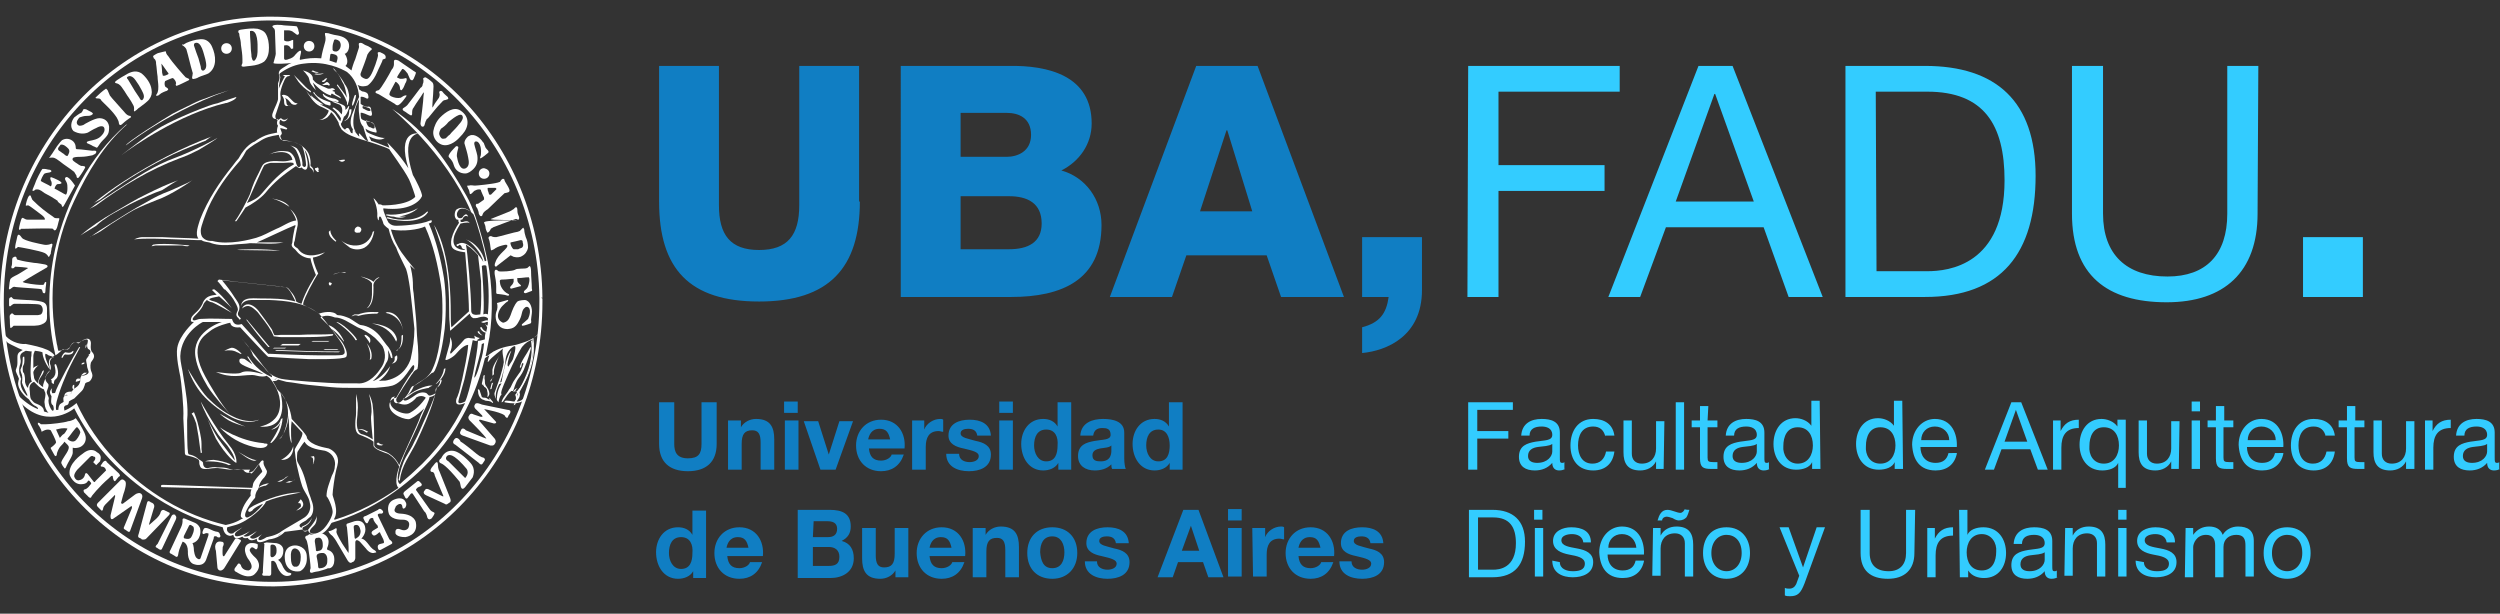 <?xml version="1.0" encoding="utf-8"?>
<!-- Generator: Adobe Illustrator 18.0.0, SVG Export Plug-In . SVG Version: 6.00 Build 0)  -->
<!DOCTYPE svg PUBLIC "-//W3C//DTD SVG 1.1//EN" "http://www.w3.org/Graphics/SVG/1.1/DTD/svg11.dtd">
<svg version="1.1" id="Capa_1" xmlns="http://www.w3.org/2000/svg" xmlns:xlink="http://www.w3.org/1999/xlink" x="0px" y="0px"
	 viewBox="0 0 330 81" enable-background="new 0 0 330 81" xml:space="preserve">
<rect x="0" y="0" width="330" height="81" fill="#333333" stroke="none"/>
<g>
	<g>
		<g>
			<g>
				<path fill="#FFFFFF" d="M43.8,37.4c0,0.1-0.1,0.2-0.2,0.3c-0.1,0-0.2-0.1-0.2-0.3c0-0.1,0.1-0.2,0.2-0.1
					C43.7,37.3,43.8,37.4,43.8,37.4z"/>
				<path fill="#FFFFFF" d="M37.3,55.2l-0.2,0.1c-0.1,0.4-0.4,1-1.3,1.4c0,0,0.8,0,1.2-0.9c0,0.1-0.2,1-1.3,2.6c0,0,0,0.2,0.2,0
					C37.1,57.3,37.3,55.5,37.3,55.2z"/>
				<path fill="#FFFFFF" d="M47.2,56.7C47.3,56.6,47,56.7,47.2,56.7c0,0,0.1,0,0.2,0c0.4,0,0.7,0.2,1,0.4l0.2-0.1
					c-0.5-0.3-1.2-0.6-1.6-0.1L47.2,56.7z"/>
				<path fill="#FFFFFF" d="M49.7,58.6c0.2,0.2,0.4,0.2,0.7,0.2l0.2-0.1c-0.2,0-0.5-0.1-0.7-0.3L49.7,58.6z"/>
				<path fill="#FFFFFF" d="M56.5,28c0-0.1-0.1-0.1-0.2,0c-1.2,1.2-3.5,1.2-5,0.7c-0.2-0.1-0.3,0.1-0.3,0.1
					C52.8,29.3,55.6,29.5,56.5,28z"/>
				<path fill="#FFFFFF" d="M51.2,28.3c-0.3,0-0.3,0.1-0.3,0.1c0.4,0.1,0.7,0.2,1.1,0.2c0.8,0.3,1.6,0,1.6,0c-0.2,0-0.6,0-0.9,0
					c0.9-0.2,2.1-0.6,2.5-1.2C54.8,27.9,52.3,28.5,51.2,28.3z"/>
				<path fill="#FFFFFF" d="M36,26.2L36,26.2L36,26.2z"/>
				<path fill="#FFFFFF" d="M38.2,27.3c-0.5-0.8-1.8-1-2.3-1.1C37.1,26.5,38.2,27.3,38.2,27.3z"/>
				<path fill="#FFFFFF" d="M47.3,30.7c0.2,0.1,0.4-0.2,0.4-0.4c0-0.2-0.2-0.4-0.5-0.4c-0.2,0.1-0.4,0.2-0.4,0.6
					C46.8,30.6,47,30.8,47.3,30.7z"/>
				<path fill="#FFFFFF" d="M45.1,21.1c-0.2,0.1-0.4,0-0.4,0c0.4,0.5,0.8,0.1,0.8,0.1C45.7,21,45.1,21.1,45.1,21.1z"/>
				<path fill="#FFFFFF" d="M41.9,22.1l-0.2,0.1c0,0-0.2-0.1-0.1,0.2c0,0,0.3,0.4,0.4,0.3c0,0,0.2,0,0-0.2
					C42.1,22.5,42.1,22.1,41.9,22.1z"/>
				<path fill="#FFFFFF" d="M5.9,40c-0.3-0.3-2-0.4-2.4-0.4c-0.4,0-1.4-0.1-1.5-0.1c-0.1,0-0.2,0-0.3-0.1c-0.1-0.1-0.1-0.1-0.2-0.2
					l-0.2,0.1h0v0v0c-0.1,0.1-0.1,0.2-0.1,0.3c0,0.2,0,0.5,0,0.7c0,0.1,0.1,0.2,0.2,0.1c0,0,0.3-0.3,0.5-0.3c0.8,0,3,0,3.3,0.1
					c0.5,0.1,0.6,1,0.2,1.3l0,0c0,0-0.3,0.1-0.4,0.1c-1,0-1.9,0-2.9,0c-0.1,0-0.2,0-0.3-0.1c-0.1-0.1-0.2-0.2-0.3-0.1v0l0,0
					l-0.1,0.1c-0.2,0.1-0.1,0.5-0.1,0.7c0,0.1,0,1.1,0.1,1.1c0.1,0,0.3-0.2,0.4-0.3C2,43,3.6,43,4.1,43c0.6,0,1.3,0,1.8-0.4
					c0.4-0.3,0.3-0.8,0.3-1.2C6.2,40.9,6.3,40.3,5.9,40z M1.6,40.2L1.6,40.2L1.6,40.2L1.6,40.2z M5.3,42.8c0.2,0,0.4-0.1,0.5-0.2
					C5.6,42.8,5.4,42.8,5.3,42.8z"/>
				<polyline fill="#FFFFFF" points="50.8,7.6 50.8,7.6 50.8,7.6 50.8,7.6 				"/>
				<line fill="#FFFFFF" x1="1.8" y1="37.8" x2="1.8" y2="37.8"/>
				<path fill="#FFFFFF" d="M5.9,34.9c-0.1,0-1-0.2-1.4-0.2c-0.7-0.1-1.4-0.2-2.1-0.4c-0.1,0-0.2-0.1-0.2-0.2c0-0.1-0.1-0.3-0.3-0.2
					h0L1.7,34l0,0v0c-0.1,0.1-0.1,0.3-0.1,0.5c0,0.2,0,0.5-0.1,0.7c0,0.1,0,0.3,0.2,0.2v0l0,0l0.1,0c0.1-0.1,0.1-0.1,0.2-0.2
					c0.1,0,1.8,0.1,1.7,0.2c0.1-0.1-1.2,0.8-1.7,1c-0.2,0.1-0.4,0.2-0.6,0.4c-0.1,0.1-0.2,0.9-0.2,1.1c-0.1,0.3,0.1,0.3,0.1,0.3
					c0,0,0,0,0,0l0.4-0.3c0.2-0.1,0.3,0,0.5,0c0.9,0.1,3.3,0.2,3.3,0.3l0.1,0.2c0,0.3,0.2,0.3,0.2,0.3c0.2,0.1,0.2-0.3,0.2-0.4
					c0-0.3,0.1-0.7,0.1-1c0-0.2-0.2,0-0.2,0c0,0-0.1,0.3-0.2,0.3c-0.1,0-0.3,0-0.5,0c-0.3,0-2.1-0.2-2.2-0.4
					c0.6-0.4,3.2-1.9,3.2-1.9v0l0,0C6.5,35,5.9,34.9,5.9,34.9 M1.8,35.2L1.8,35.2L2,35.1L1.8,35.2"/>
				<polyline fill="#FFFFFF" points="1.7,37.8 1.6,37.9 1.7,37.8 				"/>
				<path fill="#FFFFFF" d="M53.9,13.7c-0.2,0.3-0.4,0.4-0.7,0.6h0c0,0-0.2,0.2,0.2,0.4c0.2,0.1,0.4,0.3,0.6,0.4
					c0.4,0.3,0.4,0,0.4-0.1c0-0.3,0-0.6,0.2-0.8c0.4-0.7,0.9-1.3,1.3-2c0.1,0,0,0.4,0,0.5c0,0.5-0.3,2.9-0.4,3.6
					c0,0.3,0.2,0.5,0.4,0.4l0.1-0.1c0.1-0.2,0.1-0.5,0.3-0.8c0-0.1,0.1-0.1,0.2-0.2c0.6-0.7,1.1-1.4,1.7-2c0.2-0.2,0.3-0.4,0.6-0.4
					l0.3-0.1c0.1-0.1,0.1-0.1,0-0.3c-0.2-0.2-0.5-0.4-0.7-0.7C58.3,12,58.2,12,58.2,12c0,0-0.3,0-0.2,0.3c0.1,0.2,0,0.6-0.2,0.8
					c-0.3,0.4-0.5,0.7-0.7,1.1c-0.1-0.1,0.1-1.7,0.1-2.3c0-0.3,0.1-0.7-0.1-1c-0.2-0.2-0.8-0.7-1-0.7l-0.2,0.1c-0.1,0.1,0,0.2,0,0.3
					c0,0.2,0,0.3-0.1,0.5c0,0.2-0.1,0.4-0.3,0.5C55.3,11.9,54.2,13.3,53.9,13.7z"/>
				<polyline fill="#FFFFFF" points="2.3,32.7 2.3,32.7 2.3,32.7 2.3,32.7 				"/>
				<path fill="#FFFFFF" d="M6.7,33.5c0-0.3,0.1-0.5,0.1-0.7c0-0.1,0.1-0.2,0.1-0.4c0.1-0.2-0.1-0.3-0.2-0.2c0,0-0.4,0.2-0.9,0.1
					c-0.5-0.1-2.6-0.5-2.9-0.9c-0.1-0.1-0.3-0.5-0.5-0.4l0,0c0,0-0.1,0-0.2,0.6C2.1,32,2,32.4,2,32.7c0,0.2,0.1,0.1,0.1,0.1
					c0.1,0,0.2-0.2,0.3-0.2c0.1,0,2.9,0.5,3.5,0.8c0.2,0.1,0.4,0.3,0.5,0.5C6.5,34,6.6,33.6,6.7,33.5z M2.3,32.7L2.3,32.7L2.3,32.7z
					"/>
				<path fill="#FFFFFF" d="M64.8,28.9c-0.2,0.2,3.5,0.1,3.4,0.2c-0.1,0-4.5-0.1-4.3,0.3c0.1,0.2,0.2,0.5,0.2,0.7
					c0,0.1,0.2,0.7,0.3,0.6c0.2-0.1,0.3-0.3,0.4-0.5c0.1-0.1,0.2-0.1,0.3-0.2c0,0,2.6-1,3-1.1c0.1,0,0.2,0.1,0.3,0.1
					c0,0,0.2,0,0.1-0.4c-0.1-0.2-0.2-0.5-0.2-0.7c0-0.2,0-0.7-0.3-0.5v0l-0.2,0.2c0,0-0.5,0.3-0.5,0.3
					C66.8,28.1,64.8,28.9,64.8,28.9z M64.8,30.2L64.8,30.2L64.8,30.2L64.8,30.2z M64.8,30.2L64.8,30.2L64.8,30.2z"/>
				<path fill="#FFFFFF" d="M13,13c0.2,0,0.3,0.1,0.4,0.3c0.7,0.7,1.4,1.3,2,2.2c0.1,0.2,0.3,0.5,0.3,0.8c0.1,0.4,0.4,0.1,0.4,0.1v0
					c0.4-0.4,1-0.8,1-0.8c0.1,0,0.3-0.2,0.1-0.3h0c-0.2,0-0.4-0.1-0.6-0.3c-0.5-0.6-2-2.2-2.1-2.4c-0.1-0.2-0.2-0.5-0.3-0.7L14,11.7
					l0,0c0,0-0.5,0.3-1.2,1c-0.1,0.1-0.1,0.1-0.2,0.2C12.6,13,12.9,13,13,13z"/>
				<path fill="#FFFFFF" d="M57.2,17.3c-0.1,0.7,0.3,1.4,0.9,1.7c0.9,0.5,2-0.2,2.6-0.9c0.5-0.5,0.9-1,1-1.7
					c0.1-0.8-0.3-1.4-0.9-1.8c-0.9-0.6-2,0.2-2.7,0.9C57.6,16,57.3,16.7,57.2,17.3z M59.2,16.1c0.3-0.2,1.8-1.6,1.9-0.6
					c0,0.3-0.3,0.7-0.5,0.9c-0.3,0.4-0.7,0.8-1,1.1c-0.1,0.1-0.2,0.3-0.4,0.4c-0.1,0.1-0.2,0.2-0.3,0.3c-0.1,0.1-0.2,0.1-0.3,0.1
					c-0.3,0.1-0.5-0.2-0.6-0.5c-0.1-0.3,0.1-0.6,0.2-0.8C58.5,16.8,58.9,16.5,59.2,16.1z"/>
				<path fill="#FFFFFF" d="M6.9,20.8c0.4,0,0.7,0.3,1,0.5c0.6,0.5,1.3,0.9,1.9,1.4c0.1,0.2,0.2,0.3,0.3,0.5c0,0.1,0,0.3,0.2,0.3h0
					v0c0.1,0,0.7-0.9,0.9-1.3c0.2-0.3-0.3-0.3-0.5-0.3c-0.2-0.1-0.4-0.2-0.5-0.3c-0.3-0.2-0.9-0.5-0.5-0.8c0.3-0.1,0.7-0.1,1-0.1
					c0.5,0,1-0.1,1.5-0.2c0.2-0.1,0.5-0.2,0.5-0.4c0.1-0.3-0.4-0.2-0.5-0.2c-0.2,0-1.5-0.2-1.9-0.2c-0.2,0-0.3,0-0.3-0.2
					c0-0.3-0.1-0.6-0.3-0.8c-0.4-0.4-1-0.5-1.5-0.2c0,0-0.4,0.3-1.2,1.6c-0.1,0.2-0.3,0.4-0.4,0.6C6.3,20.9,6.6,20.8,6.9,20.8z
					 M8.9,20.7L8.9,20.7L8.9,20.7L8.9,20.7z M7.7,19.5c0.1-0.1,0.2-0.3,0.3-0.4c0.4-0.1,0.8,0.3,1,0.5c0.3,0.3,0.1,0.7-0.1,1
					c-0.2,0-0.4-0.2-0.5-0.3C8.2,20.2,8,20,7.8,19.9C7.7,19.8,7.6,19.7,7.7,19.5z"/>
				<path fill="#FFFFFF" d="M65.6,35.1L65.6,35.1L65.6,35.1l1.8-1.4l0.4,0.2c0.4,0.1,0.8,0.1,1.1-0.1c0.4-0.2,0.7-0.6,0.8-1.1
					c0-0.5-0.1-1-0.3-1.4c-0.1-0.3-0.2-0.7-0.2-1c-0.1-0.2-0.1-0.3-0.2-0.2h0l0,0l0,0l0,0h0l0,0l0,0l0,0l-0.1,0.1
					c-0.1,0.1-0.2,0.2-0.3,0.3c-0.1,0-0.2,0.1-0.3,0.1c-0.2,0-2.3,0.6-2.8,0.7c-0.2,0-0.4,0-0.6-0.1c-0.1-0.1-0.5,0-0.4,0.3
					c0.2,0.4,0.2,1,0.3,1.5c0,0.1,0.2,0,0.4-0.1c0.1-0.1,0.3-0.2,0.5-0.3c0.2-0.1,0.9-0.3,1.1-0.3c0.5,0.1-0.2,0.7-0.4,0.9
					c-0.4,0.4-0.8,0.8-1,1.4c-0.1,0.2-0.2,0.6,0.1,0.6L65.6,35.1z M69,32.7L69,32.7L69,32.7z M68.7,31.7L68.7,31.7L68.7,31.7
					c0.2,0,0.3,0,0.3,0.3c0.1,0.3,0.1,0.5-0.1,0.7c-0.1,0-0.2,0.1-0.3,0.1l-0.2,0.1c-0.2,0-0.4,0-0.6,0c-0.2-0.1-0.5-0.7-0.4-0.9
					C67.9,31.9,68.3,31.8,68.7,31.7z M67.5,32L67.5,32L67.5,32L67.5,32z M67.5,32L67.5,32L67.5,32L67.5,32z"/>
				<path fill="#FFFFFF" d="M11.6,17.5c0,0,0.8-0.5,1.1-0.6c0.5-0.3,1.1-0.4,1.1,0.2c0,0.4-0.3,0.7-0.5,0.9c-0.4,0.4-1,0.5-1.5,0.6
					c-0.1,0-0.2,0.1-0.3,0.1v0c0,0-0.1,0.1,0,0.2c0.2,0.1,0.5,0.2,0.8,0.4c0.1,0,0.4,0.2,0.5,0.2l0.1-0.1c0.2-0.3,0.4-0.6,0.6-0.8
					c0.3-0.3,0.5-0.5,0.7-0.8c0.2-0.3,0.2-0.7,0.2-1.1c-0.1-0.7-0.6-1.1-1.3-1.1c-0.6,0-2,0.8-2.1,0.9c-0.3,0.1-0.6,0.2-0.8-0.1
					c-0.2-0.3,0.1-0.7,0.3-0.9c0.3-0.1,0.6-0.2,0.9-0.2c0.3,0,0.6,0,0.8-0.2c0.3-0.2-0.6-0.5-0.7-0.6c-0.1-0.1-0.4-0.1-0.4-0.1
					c-0.1-0.1-0.2,0.4-0.4,0.5c-0.1,0-0.8,0.5-0.9,0.6c-0.4,0.5-0.6,1.3-0.1,1.8C10.4,17.7,11.1,17.7,11.6,17.5z"/>
				<path fill="#FFFFFF" d="M61.8,20.8c0.1,0.5,0.2,1.1-0.3,1.4c-0.8,0.4-1.1-1-1.2-1.6c0-0.4,0.1-0.7,0.2-1.1
					c0-0.2-0.1-0.2-0.3-0.2l0,0c0,0-0.6,0.6-0.8,0.9c-0.1,0.2-0.3,0.4-0.1,0.6c0.3,0.3,0.5,0.6,0.6,1c0.2,0.7,0.8,1.1,1.5,1.1
					c0.4,0,0.8-0.3,1.1-0.6c0.5-0.5,0.6-1.1,0.5-1.8c-0.1-0.5-0.3-1-0.4-1.5c0-0.1,0-0.2,0.1-0.3c0.6-0.2,0.8,0.8,0.8,1.2
					c0,0.3,0,0.6-0.1,0.8c0,0.1-0.1,0.2,0,0.2c0.2,0,1-0.7,1-0.7c0.3-0.2-0.2-0.5-0.3-0.7c-0.1-0.2-0.1-0.3-0.2-0.5
					c0-0.1-0.1-0.2-0.2-0.3c-0.3-0.5-1.1-1.1-1.7-0.8l-0.2,0.1c0,0-0.5,0.4-0.5,0.9C61.5,19.6,61.7,20.2,61.8,20.8z"/>
				<path fill="#FFFFFF" d="M69.3,39.6c0,0-0.7,0-1,0.2c-0.4,0.4-0.7,1.2-0.9,1.8c-0.2,0.5-0.4,0.9-1,1c-1.2-0.5-0.5-1.8-0.1-2.2
					c0.3-0.3,0.5-0.5,0.7-0.6c0,0,0.2-0.2,0-0.2L65.6,40c0.1,0.3,0.1,0.8-0.1,1.2c-0.2,0.7,0,1.6,0.6,2c0.3,0.2,0.8,0.3,1.2,0.2
					c0.7-0.1,1-0.6,1.3-1.2c0.4-0.8,0.2-1.2,0.7-1.6c0.1-0.1,0.2-0.1,0.3-0.1c0.6,0.2,0.3,1.2,0.1,1.6c-0.2,0.2-0.8,0.7-0.8,0.7
					c0,0-0.1,0.2,0.1,0.2c0.2,0,1-0.3,1-0.3c0.2-0.1,0.1-0.3,0.1-0.5c0-0.2,0.1-0.7,0.1-0.8C70.3,40.7,70,39.7,69.3,39.6z"/>
				<path fill="#FFFFFF" d="M15.4,11c0.4,0.1,0.6,0.4,0.8,0.7c0.3,0.4,0.5,0.8,0.8,1.2c0.2,0.3,0.4,0.6,0.6,1
					c0.1,0.2,0.1,0.3,0.1,0.5c0,0.1-0.1,0.3,0.1,0.3l0.1-0.1c0.2-0.1,0.3-0.3,0.5-0.4c0.3-0.2,1.2-0.9,1.3-1.1
					c0.3-0.4,0.4-0.8,0.3-1.3c-0.1-0.8-0.7-1.6-1.3-2.1c-0.6-0.4-1.2-0.3-1.8,0h0c-0.2,0.1-1.6,0.9-1.7,1.1
					C15.1,10.9,15.3,11,15.4,11z M16.9,10.1c0.4-0.2,0.8,0.2,1,0.5c0.3,0.4,0.6,0.9,0.8,1.3c0.2,0.4,0.5,0.9,0.1,1.3
					c-0.2,0.1-0.3-0.1-0.4-0.3c-0.2-0.3-0.4-0.6-0.6-0.9c-0.3-0.5-0.6-1-0.9-1.5l0,0l0,0C16.7,10.3,16.7,10.2,16.9,10.1z"/>
				<path fill="#FFFFFF" d="M24.1,6c0.2,0.1,0.4,0.3,0.5,0.5c0.3,1,0.5,2,0.8,3c0.1,0.2,0,0.3,0,0.5c0,0.1-0.1,0.2,0,0.4
					c0.1,0.1,0.7-0.1,0.8-0.2c0.4-0.2,0.9-0.3,1.3-0.5c1.2-0.8,1-2.4,0.5-3.5c-0.2-0.5-0.6-0.9-1.1-1c-0.6-0.1-1.3,0.1-1.9,0.3
					c-0.3,0.1-0.5,0.2-0.8,0.4C24,5.8,24,5.9,24.1,6z M25.7,5.7c0.9-0.4,1.2,1.5,1.4,2.1c0.1,0.5,0.3,1.2-0.2,1.5
					c-0.3,0.1-0.4-0.2-0.4-0.5c-0.1-0.4-0.2-0.7-0.3-1.1C26,7.2,25.8,6.6,25.6,6C25.6,5.9,25.6,5.8,25.7,5.7z"/>
				<path fill="#FFFFFF" d="M31.5,4.3c0.1,0.1,0.1,0.3,0.1,0.4c0.1,0.4,0.2,0.8,0.2,1.2C31.9,6.6,32,7.2,32,7.8c0,0.2,0,0.3,0,0.5
					c0,0.1-0.1,0.2-0.1,0.3c-0.1,0.2,0.2,0.2,0.3,0.2c0.6-0.1,1.3-0.1,1.9-0.3c0.2-0.1,0.3-0.1,0.5-0.2c0.1-0.1,0.2-0.1,0.3-0.2
					c0.5-0.5,0.6-1.2,0.6-1.8c0-0.6-0.1-1.3-0.4-1.8c-0.2-0.4-0.7-0.6-1.1-0.7c-0.7-0.1-1.4,0-2.1,0.1c-0.1,0-0.6,0.1-0.4,0.3
					C31.3,4.2,31.4,4.2,31.5,4.3z M33,4.1c1.1-0.3,1,1.9,1,2.4C34,7,34,7.6,33.6,8c-0.3,0.1-0.3-0.2-0.4-0.5c0-0.4-0.1-0.8-0.1-1.2
					C33.1,5.7,33,5,33,4.3L33,4.1z M32.9,4.1L32.9,4.1L32.9,4.1L32.9,4.1z"/>
				<path fill="#FFFFFF" d="M20.6,8.4c0.1,0.6,0.1,1.1,0.2,1.7c0,0.4,0.1,0.9,0.1,1.3c0,0.3,0,0.5-0.1,0.8c0,0.1-0.2,0.3-0.2,0.4
					c0,0.1,0.3,0,0.3,0l0.1-0.1c0.2-0.2,0.9-0.5,1-0.5c0.1-0.1,0.2-0.1,0.2-0.2c0-0.2-0.4-0.3-0.4-0.4c-0.1-0.2-0.1-0.5,0-0.7
					c0.2-0.1,0.9-0.4,1-0.4c0.1,0,0.4,0.4,0.4,0.5c0,0.1,0.1,0.2,0,0.3c0,0.1,0,0.3,0.2,0.2c0.1,0,1.5-0.7,1.5-0.7
					c0.3-0.2-0.3-0.3-0.4-0.4c-0.2-0.2-1.8-2-2.3-2.8C22,7.2,21.9,7,21.9,6.8c0-0.1-0.9,0.2-1,0.2c-0.1,0-0.6,0.3-0.7,0.4l0.1,0.3
					C20.6,7.9,20.6,8.2,20.6,8.4z M21.6,10.7L21.6,10.7L21.6,10.7z M22.1,9.5c0.1,0.1,0.2,0.2,0.1,0.3c0,0-0.4,0.2-0.5,0.2
					c-0.1,0-0.2,0-0.2,0l-0.1-0.4c0-0.4-0.1-1.2-0.1-1.2C21.5,8.6,22,9.4,22.1,9.5z M21.3,12.3c-0.1,0.1-0.3,0.2-0.4,0.3
					C21,12.5,21.1,12.4,21.3,12.3z"/>
				<path fill="#FFFFFF" d="M62.7,24.5c-0.3,0-0.5-0.1-0.8,0l-0.2,0c-0.1,0.1,0.1,0.3,0.1,0.4c0.1,0.1,0.2,0.5,0.2,0.6
					c0,0.2,0.2,0.1,0.3,0l0.3-0.3c0.2-0.1,0.4-0.2,0.6-0.2c0.2,0,0.3,0,0.3,0.2c0.1,0.2,0.2,0.5,0.3,0.7c0.1,0.1,0.1,0.3,0.1,0.4
					c0,0.1-0.7,0.5-0.8,0.6l-0.2,0h0c0,0-0.1,0.1-0.1,0.2c0,0.1,0.1,0.3,0.2,0.4c0.1,0.2,0.2,0.5,0.2,0.7c0.2,0.5,0.4,0.3,0.4,0.3
					c0.1-0.1,0.1-0.1,0.1-0.2c0.1-0.3,0.4-0.5,0.7-0.7c0.7-0.7,2.1-2,2.2-2.1c0,0,0.6-0.1,0.6-0.2l0,0l0,0h0
					c0.3-0.2-0.6-1.3-0.6-1.5c0-0.2-0.2-0.2-0.2-0.2c0,0-0.2,0-0.4,0.4l-0.3,0.1C65,24.3,62.9,24.5,62.7,24.5z M62.7,25.2L62.7,25.2
					L62.7,25.2L62.7,25.2z M66.7,25.4L66.7,25.4L66.7,25.4L66.7,25.4L66.7,25.4L66.7,25.4L66.7,25.4z M66.7,25.4L66.7,25.4
					L66.7,25.4L66.7,25.4z M64.8,25.7L64.8,25.7L64.8,25.7L64.8,25.7z M64.9,25.7L64.9,25.7L64.9,25.7L64.9,25.7L64.9,25.7z
					 M64.4,24.8c0.1,0,1,0,1,0c0,0,0.2,0.1,0.1,0.2l-0.7,0.7h-0.2c-0.1-0.1-0.1-0.4-0.2-0.5C64.4,25,64.3,24.9,64.4,24.8z"/>
				<path fill="#FFFFFF" d="M4.4,25.2l0.2-0.1c0.1-0.1,0.1-0.1,0.3-0.1c0.4,0,0.7,0.3,1,0.5c0.6,0.3,1.1,0.6,1.7,1h0
					C7.6,26.7,8,26.9,8.1,27c0.1,0.1,0,0.3,0.2,0.3l0.1-0.1h0h0l1.5-2.7c0,0-1-1.6-1.3-1c-0.1,0.2,0.2,0.5,0.2,0.6
					c0.1,0.2,0.1,0.5,0.1,0.7c0,0.2,0,0.7-0.2,0.9c-0.1,0-1.4-0.8-1.5-0.8c0,0,0.1-0.5,0.4-0.6c0.1,0,0.4,0,0.5-0.1
					c0.2-0.2-1-0.7-1.3-0.8c-0.3-0.1-0.1,0.5,0,0.6c0,0.1,0.1,0.4-0.1,0.6c-0.3-0.2-1.2-0.6-1.3-0.7c-0.1,0,0.3-0.9,0.5-1
					c0.2-0.1,0.7-0.1,0.8-0.2c0.2-0.1,0-0.3-0.2-0.3c-0.2,0-0.4-0.1-0.6-0.1c-0.1,0-0.3,0-0.3,0c-0.2,0.2-0.9,1.6-1,2
					C4.5,24.6,4.1,25.3,4.4,25.2z M6.7,24.6L6.7,24.6L6.7,24.6z M4.6,25.1l-0.1,0.1L4.6,25.1z"/>
				<path fill="#FFFFFF" d="M51.7,9.2c-0.3,0.6-1.4,2.5-1.7,2.7c-0.5,0.1-0.4,0.2-0.4,0.2c-0.2,0.2,0.4,0.3,0.5,0.4
					c0.5,0.3,1.8,1.1,2,1.2c0.1,0.1,0.2,0.2,0.4,0.2c0,0,0.3,0,1-1c0.1-0.1,0.3-0.4,0-0.3c-0.2,0-0.4,0.2-0.6,0.3
					c-0.4,0.1-0.9,0-1.3-0.2c-0.3-0.2-0.2-0.3-0.1-0.6c0.2-0.4,0.5-0.9,0.7-1.3c0.1,0,0.2,0.1,0.3,0.2c0.2,0.2,0.3,0.4,0.3,0.7
					c0,0.2,0.2,0.3,0.3,0.1c0.2-0.2,0.3-0.6,0.4-0.8c0.1-0.1,0.3-0.6,0.1-0.7c-0.1,0-0.3,0.1-0.5,0.1l-0.3,0
					c-0.2-0.1-0.3-0.1-0.4-0.2c0.2-0.4,0.5-0.8,0.7-1.1c0.3,0,0.5,0.4,0.7,0.6c0.1,0.2,0.2,0.5,0.3,0.7c0.1,0.2,0.3,0.2,0.3,0.2
					c0.1,0,0.1-0.1,0.2-0.2c0.1-0.2,0.3-0.7,0.3-0.8c0-0.1-0.3-0.2-0.4-0.3c-0.6-0.4-1.3-0.9-1.9-1.3C52.6,8,52,7.7,52,8.1
					c0,0.1,0,0.3,0,0.4C52,8.7,51.9,9,51.7,9.2z M50,11.9L50,11.9L50,11.9L50,11.9z"/>
				<path fill="#FFFFFF" d="M65.5,37.8c0,0.3,0,0.5,0,0.8c0,0.1,0,0.1,0.1,0.2l0.1,0c0,0,1,0.1,1.2,0.2c0.3,0.1,0.4-0.1,0.2-0.2
					c-0.7-0.3-1.1-1.1-1.1-1.5c-0.1-0.4,0.1-0.4,0.4-0.4c0.5,0,1-0.1,1.4-0.1c0,0.1,0,0.3,0,0.4c-0.1,0.3-0.2,0.4-0.4,0.6
					c-0.1,0.1-0.1,0.3,0.1,0.3c0.3-0.1,0.8-0.2,1.1-0.3c0.3,0,0.1-0.2,0.1-0.2c-0.5-0.4-0.4-0.6-0.4-0.7c-0.1-0.2,0-0.2,0.2-0.2
					c0.4,0,0.8-0.1,1.3-0.1c0.2,0.2,0,1-0.1,1.2c-0.1,0.3-0.3,0.4-0.5,0.6c0,0-0.2,0.3,0.2,0.3l0.8-0.3c0.1-0.1,0-0.2,0-0.3
					c0-0.8-0.1-1.5-0.1-2.3c0-0.4-0.1-0.6-0.1-0.6c-0.1-0.1-0.1-0.1-0.2,0c-0.1,0.1-0.2,0.2-0.3,0.2c-0.2,0.1-1.3,0-1.5,0.2
					c-0.3,0.2-1.9,0.3-2.2,0.2c-0.1-0.1-0.1-0.1-0.3-0.2l0,0c-0.3,0-0.2,0.5-0.2,0.6C65.4,36.7,65.5,37.3,65.5,37.8z M65.7,35.8
					L65.7,35.8L65.7,35.8L65.7,35.8z M65.5,35.6L65.5,35.6L65.5,35.6L65.5,35.6z"/>
				<path fill="#FFFFFF" d="M2.7,30.3c0.1-0.1,0-0.1,0.1-0.1c0.1,0,0.2,0,0.4,0c0.2,0,3.7-0.1,3.8,0c0.2,0.4,0.4,0.1,0.4,0.1
					c0.2-0.3,0.2-0.6,0.3-0.9c0-0.1,0.2-0.5,0.1-0.6c-0.1,0-0.3,0-0.3,0c-0.2,0-0.3,0-0.5-0.2c-0.9-0.6-1.8-1.3-2.6-2.1
					c-0.1-0.1-0.2-0.2-0.2-0.3c-0.1-0.1-0.1-0.5-0.3-0.4c-0.3,0.2-0.5,1.2-0.5,1.3c0,0.1,0.3,0,0.3,0C4,27.2,4.7,27.8,5,28
					c0.1,0.1,1.1,0.7,0.9,1c-0.1,0-2,0-2.2,0c-0.3,0-0.4-0.1-0.6-0.2c-0.1-0.1-0.2,0-0.2,0v0l0,0c-0.1,0-0.4,1.2-0.4,1.4
					C2.5,30.3,2.6,30.4,2.7,30.3z M3.7,27.2L3.7,27.2L3.7,27.2z M2.8,30.2L2.8,30.2L2.8,30.2L2.8,30.2z"/>
				<path fill="#FFFFFF" d="M41,12.2c0,0,0.1-0.1,0-0.2c-0.5-0.3-0.9-0.8-1.3-1.2c-0.2-0.2-0.4-0.4-0.6-0.6l-0.3-0.3
					c0,0,0.4,0.6,0.6,0.9C39.8,11.3,40.3,11.8,41,12.2z"/>
				<path fill="#FFFFFF" d="M38.4,13.6c0.1,0.2,0.5,0.3,0.7,0.2l0.2-0.2c-0.3,0.1-0.5-0.1-0.7-0.3c-0.2-0.2-0.4-0.4-0.6-0.6
					c-0.2-0.1-0.6-0.3-0.8-0.1v0c0.2,0.2,0.3,0.5,0.3,0.7c0,0.3,0,0.6,0.3,0.7c0.2,0,0.6-0.1,0.6-0.1l0,0c-0.4,0.2-0.6-0.1-0.6-0.4
					c0-0.4-0.2-0.6-0.2-0.6C37.9,13.1,37.9,13,38.4,13.6z M39.2,13.7L39.2,13.7L39.2,13.7L39.2,13.7z"/>
				<path fill="#FFFFFF" d="M45,31.7L45,31.7c0.4,0.4,0.8,0.7,1.2,1c0.6,0.3,1.3,0.3,1.9,0c0.9-0.5,1.2-1.6,1.3-2.2l-0.2,0.1
					c-0.1,0.5-0.6,1.7-2.1,1.8C45.8,32.5,45,31.7,45,31.7z M48.1,32.2L48.1,32.2L48.1,32.2L48.1,32.2z"/>
				<path fill="#FFFFFF" d="M43.4,30.6c0,0.6,0.5,1,0.9,1.3l0,0l0.1-0.1c0,0-0.8-0.7-0.8-1.4L43.4,30.6z"/>
				<path fill="#FFFFFF" d="M49.3,37.2c-0.4-0.4-1.6-0.7-1.7-0.7c0.5,0.2,1.2,0.4,1.5,0.9c0,0,0,0.9,0,1.5c0,0.6-0.2,1.4-0.7,1.8
					l0.2-0.1c0.7-0.6,0.7-1.8,0.7-2.7c-0.1-0.6,0.3-1,0.8-1.3C49.8,36.6,49.5,36.9,49.3,37.2z"/>
				<path fill="#FFFFFF" d="M44,36.2c0.5-0.2,1-0.3,1.5-0.2l0.2-0.1c-0.5,0-1.1,0.1-1.6,0.3L44,36.2z"/>
				<path fill="#FFFFFF" d="M52.4,46.9l-0.3,0.2c0,0,0,0.1,0,0.3c0,0.4-0.4,0.6-0.4,0.6C52.5,47.9,52.5,47.2,52.4,46.9"/>
				<path fill="#FFFFFF" d="M53.2,44.2L53,44.3c0,0.5,0,1-0.2,1.5c-0.1,0.1-0.2,0.3-0.3,0.4l-0.1,0.1c0,0-0.1,0-0.1,0s0,0,0,0
					c0,0,0,0,0,0s0.1-0.1,0.1-0.1C53.1,45.9,53.2,45,53.2,44.2"/>
				<path fill="#FFFFFF" d="M51.1,41.2l-0.2,0.1c1.2,0.2,2.1,1.1,2.3,2.3C53.2,43.6,52.9,41.2,51.1,41.2z"/>
				<path fill="#FFFFFF" d="M52.3,45.1l0.1-0.3c-0.4-2-3.3-2.1-3.3-2.1C50.5,43,51.6,43.6,52.3,45.1z"/>
				<path fill="#FFFFFF" d="M50,41.2c-0.8,0-1.4-0.1-2.4,0.2c-0.1,0-0.2,0.1-0.3,0.1c-0.1,0-0.4,0-0.5,0c-0.3,0.1-0.4,0.3-0.4,0.3
					c0.1-0.1,0.5-0.3,0.9-0.1c0.1,0,0.7-0.3,2.5-0.3L50,41.2z"/>
				<path fill="#FFFFFF" d="M35.6,45.8c-1-1.2-2-2.4-3-3.6l-0.1,0l0,0c0.9,1.2,1.9,2.5,2.9,3.6l0,0l0,0v0v0l0.1,0l0,0v0L35.6,45.8
					L35.6,45.8L35.6,45.8L35.6,45.8L35.6,45.8z"/>
				<path fill="#FFFFFF" d="M39.6,44.2c-0.9,0-1.6,0-2.5,0c-0.2,0-0.8,0.1-0.9,0c-0.1-0.2-0.2-0.4-0.3-0.7c-0.6-0.9-1.2-1.7-1.8-2.5
					c-0.4-0.5-1.2-1.1-1.8-0.7c-0.2,0.1-0.3,0.3-0.4,0.5c0-0.1,0.5-0.4,0.7-0.4c0.5-0.1,1.1,0.5,1.4,0.8c0.6,0.8,1.3,1.6,1.8,2.5
					c0.1,0.2,0.2,0.4,0.3,0.6c0,0.1,0,0.1,0.1,0.1c0.2,0,0.6,0.1,0.9,0.1c0.9,0,1.7,0,2.5,0c1.4,0,3,0,4.3-0.2l0.1-0.2
					C42.5,44.2,41,44.1,39.6,44.2z"/>
				<path fill="#FFFFFF" d="M43.5,45c-0.7,0-1.4,0-2.2,0l-0.2,0.1c0.7,0,1.4,0,2.2,0L43.5,45z"/>
				<path fill="#FFFFFF" d="M39.7,45.4c-0.8,0-1.6,0-2.4,0L37,45.6c0.8,0,1.6,0,2.4,0L39.7,45.4z"/>
				<path fill="#FFFFFF" d="M36,46c0.5,0,1.1,0,1.6,0l0.2-0.1c-0.5,0-1.1,0-1.6,0L36,46z"/>
				<path fill="#FFFFFF" d="M36.5,46.2l-0.2,0.1c2.8,0.1,5.6,0.2,8.4,0.2l0.2-0.1C42,46.4,39.2,46.3,36.5,46.2z"/>
				<path fill="#FFFFFF" d="M42.7,46.2c0.6,0,1.2,0,1.8,0l0.2-0.1c-0.6,0-1.2,0-1.8,0L42.7,46.2z"/>
				<path fill="#FFFFFF" d="M34,55.5l0.2-0.1c-1.1,0.4-2.4,0.1-3.4-0.4c-1.3-0.6-2.4-1.5-3.4-2.5c-1-1-2.6-3.8-2.6-3.8
					c0.5,1.4,1.3,2.8,2.3,3.8c1,1,2.2,1.9,3.5,2.6C31.6,55.6,32.9,55.9,34,55.5z"/>
				<path fill="#FFFFFF" d="M41.4,60.2L41,60.3c0.1,0.1,0.2,0,0.3,0.2c0.1,0.3,0,0.8,0,0.8C41.3,61.4,41.7,60.4,41.4,60.2z"/>
				<path fill="#FFFFFF" d="M39.1,67.4c0,0,1.6-0.4,0.6-1.5l-0.3,0.4c-0.1,0.1,0.1,0.2,0.2,0.1c0,0,0.2,0.2,0.1,0.5
					C39.5,67.1,39.1,67.4,39.1,67.4z"/>
				<path fill="#FFFFFF" d="M35.3,58.6c-0.2-0.1-0.4,0-0.5-0.1c-3.3-0.3-5.8-2.1-5.8-2.1c1.2,1.3,2.8,2.2,4.5,2.6
					C35,59.4,35.4,58.8,35.3,58.6z"/>
				<path fill="#FFFFFF" d="M30.2,55.5c0.5,0.3,1.7,0.7,2.2,0.8c-1-0.3-3.4-1.7-3.4-1.7C29.3,54.9,29.7,55.2,30.2,55.5z"/>
				<path fill="#FFFFFF" d="M38.7,58.9c-0.3,1.2-1.6,1.8-1.6,1.8C38.4,60.8,38.8,59.6,38.7,58.9z"/>
				<path fill="#FFFFFF" d="M31.2,61.1c0,0,0.2-1-1-2.4c-1.8-2.2-3.7-5.7-3.7-5.7c0.3,1,1.2,2.7,2,3.9c0.4,0.7,1,1.3,1.5,1.9
					c0.4,0.6,0.9,1.2,1,2c-0.2-0.3-1.8-2.3-2.2-2.9c-0.5-0.8-1-1.7-1.4-2.6c0,0,0.7,1.8,1.1,2.6C29.9,60.3,31.1,61.1,31.2,61.1z"/>
				<path fill="#FFFFFF" d="M26.2,57.6c0.1,0.7,0.2,1.5,0.3,2.2l0.1,0l0,0c0.1-0.1,0-0.4,0-0.5c0-0.3,0-0.5,0-0.7
					c0-0.5-0.1-1-0.2-1.5c-0.2-0.9-0.4-1.8-0.8-2.7l0,0c-0.1,0.1-0.2,0.1-0.3,0.2l0,0l0,0c0.3,0.4,0.4,0.8,0.6,1.3
					C26,56.4,26.1,57,26.2,57.6z"/>
				<path fill="#FFFFFF" d="M30.5,61.3c-0.7-0.3-1.5-0.5-2.3-0.6c-0.6,0-1.2,0.2-1.1,0.2c0,0,1.9-0.1,3.1,0.5L30.5,61.3z"/>
				<path fill="#FFFFFF" d="M33.7,60.8l0.2-0.1c-0.5,0.2-2.5-1.1-2.5-1.1C31.7,59.8,33.2,61,33.7,60.8z"/>
				<path fill="#FFFFFF" d="M31.3,46.5c0.1,0,0.4,0.2,0.4,0.2l0.2,0c0,0-0.7-0.8-1.3-0.8c-0.2,0-1,0.4-1,0.4
					C30.2,46.2,30.8,46.2,31.3,46.5z"/>
				<path fill="#FFFFFF" d="M47.1,44.9c0.2-0.1-1.5-2-2.6-2.4l-0.1,0c1.8,1.2,2.6,2.4,2.5,2.4L47.1,44.9z"/>
				<path fill="#FFFFFF" d="M49,47.4c0.2-0.7-0.1-1.5-0.6-2.1c0,0,0.7,1.2,0.4,2.2L49,47.4z"/>
				<path fill="#FFFFFF" d="M48.8,44.6c-0.1-0.1-0.4-0.4-0.6-0.4l-0.1,0.1c0,0,0.6,0.7,0.7,1C48.8,45.3,49,45,48.8,44.6z"/>
				<path fill="#FFFFFF" d="M26.4,14.4c-1.8,0.7-3.3,1.4-4.3,1.9c-2.1,1-4.9,3.3-6.1,4.2c1.6-1.2,7.6-5.4,13.8-6.9l0.1,0
					c1.2-0.4,1.3-0.7,1.3-0.8c0,0-2.2,0.7-2.4,0.8C27.9,13.8,27.2,14.1,26.4,14.4"/>
				<polyline fill="#FFFFFF" points="29.4,14.1 29.3,14.1 29.4,14.1 				"/>
				<path fill="#FFFFFF" d="M16.6,19.2L16.6,19.2L16.6,19.2L16.6,19.2c5.5-4.2,12.1-6.9,14.1-7.4c-2.7,0.7-5.4,1.9-7.9,3.2
					C21.6,15.7,16.8,18.7,16.6,19.2z M28.5,12.5c-0.6,0.2-1.1,0.4-1.7,0.6c-0.6,0.2-1.2,0.5-1.8,0.8C26.2,13.4,27.4,12.9,28.5,12.5z
					"/>
				<polygon fill="#FFFFFF" points="19.8,16.7 19.9,16.7 20,16.7 				"/>
				<polyline fill="#FFFFFF" points="28.3,18.4 28.3,18.5 28.3,18.4 				"/>
				<path fill="#FFFFFF" d="M37,33.1c-2-0.3-5.6-0.2-5.7-0.1C33.1,33,36.9,33.1,37,33.1z"/>
				<path fill="#FFFFFF" d="M37.4,32.1L37.4,32.1L37.4,32.1z"/>
				<path fill="#FFFFFF" d="M21.7,32.2c-0.5,0-1,0-1.5,0.1L20,32.5l0,0l0,0l0,0l0,0c0,0,0,0,0,0h0h0c0.2,0,0.4-0.1,0.6-0.1l2.9,0
					c0.2,0,0.3,0,0.5,0c0.2,0,0.4,0.1,0.6,0.1c0.1,0,0.1,0,0.2,0l0.2-0.1l0,0l0.1,0l0,0l0,0C23.9,32.3,22.8,32.2,21.7,32.2"/>
				<path fill="#FFFFFF" d="M58.8,48.6l-0.2,0.1c-0.1,0.8-0.6,1.5-1.1,2l0.2-0.1C58.2,50.1,58.8,49.4,58.8,48.6"/>
				<polygon fill="#FFFFFF" points="32.7,68 32.9,67.9 32.9,67.9 				"/>
				<path fill="#FFFFFF" d="M63.1,43.7c-0.2,0.2,0.3,0.5,0.6,0.6c0,0-0.5-0.4-0.4-0.5L63.1,43.7"/>
				<polyline fill="#FFFFFF" points="55,17.9 54.9,17.9 55,17.9 				"/>
				<path fill="#FFFFFF" d="M44.2,12.2c0-0.2-0.3-0.1-0.3-0.2c-0.1-0.1,0.4-0.1,0.3-0.2c-0.2-0.2-0.4-0.2-0.6-0.1
					c-0.1,0-0.2,0-0.3,0c-1.4-0.6-1.6-0.7-2-1.2c0-0.2,0-0.3-0.1-0.5C40.9,9.5,40,9.3,40,9.3c0.2,0.2,0.4,0.4,0.6,0.7
					c0.2,0.2,0.2,0.5,0.3,0.8c0.1,0.4,0.8,1.1,0.8,1.1c-0.1-0.2-0.2-0.5-0.3-0.7c0-0.1-0.1-0.2-0.1-0.3c0.7,0.7,1.5,1.5,2.4,1.7
					c0,0,0-0.1,0-0.1c0-0.1,0.1-0.2,0.2-0.1l1.1,0.6C45,12.6,44.1,12.5,44.2,12.2"/>
				<path fill="#FFFFFF" d="M45.8,13.9l0.1-0.1c0.1-0.3,0.2-0.6,0.2-0.9c0-0.6-0.2-1.3-0.6-1.8C45.3,10.6,44,8.9,44,9l0,0
					c0,0.2,0.4,0.5,0.5,0.6c0.4,0.5,0.6,1.1,0.9,1.6c0.2,0.5,0.3,1.1,0.4,1.7c-0.3-0.6-0.8-1.1-1.2-1.7c0-0.1-0.2,0-0.1,0.1
					c0.6,0.8,1,1.4,1.3,2.2v0l0,0.2L45.8,13.9z M45.6,13.7L45.6,13.7L45.6,13.7L45.6,13.7z"/>
				<path fill="#FFFFFF" d="M43.6,13.9c0.1,0,0-0.4,0-0.4l0,0c-0.6-0.2-1.2-0.4-1.7-0.8c-0.1-0.1-0.2-0.2-0.3-0.3l-0.1-0.2l-0.2,0
					l0,0v0c0.5,0.6,1,1.2,1.7,1.6C43.2,13.8,43.5,14,43.6,13.9z M43.6,13.5L43.6,13.5L43.6,13.5L43.6,13.5z"/>
				<path fill="#FFFFFF" d="M42.2,13.8l0.5,0c-0.5-0.3-1.3-0.8-1.6-1.2C41,12.6,41.1,13.1,42.2,13.8z"/>
				<path fill="#FFFFFF" d="M44,13.4L44,13.4c0.1,0,0.2,0,0.3,0c0.1,0,0.2,0.1,0.3,0.1c0.1,0,0.1-0.2,0.1-0.2c0,0-0.4-0.3-0.7-0.3
					c0,0-1-0.2-1.3-0.6h-0.1c0,0.1,0.1,0.2,0.1,0.3C43.1,13.1,43.6,13.3,44,13.4z"/>
				<path fill="#FFFFFF" d="M41.3,9.3l-0.2,0.1c0.2,0.1,0.4,0.2,0.6,0.2c0.1,0,0.1,0,0.2,0l0.2-0.1c-0.1,0-0.1,0-0.2,0
					C41.7,9.5,41.5,9.4,41.3,9.3"/>
				<path fill="#FFFFFF" d="M41.7,9.7l-0.2,0.1c0.4,0.1,1,0.1,1.3-0.2C42.8,9.7,42,9.8,41.7,9.7z"/>
				<path fill="#FFFFFF" d="M42.9,10.4c0,0-0.2,0.3-0.3,0.2l-0.1,0.2c0.3,0.1,0.5-0.1,0.7-0.5L42.9,10.4L42.9,10.4z"/>
				<path fill="#FFFFFF" d="M42.5,11.2L42.5,11.2c0.4,0.1,0.7-0.1,0.9,0.1c0,0,0.2,0,0.1-0.2c-0.4-0.5-0.4-0.2-0.8,0L42.5,11.2z"/>
				<path fill="#FFFFFF" d="M45.5,17.2c0.3,0,0.5,0.3,0.7,0.5l0.1-0.2c-0.1-0.2-0.2-0.6-0.4-0.6C45.7,16.8,45.5,17.2,45.5,17.2z"/>
				<path fill="#FFFFFF" d="M46.1,14.6c0,0.4-0.1,0.8-0.3,1.1l-0.4,0.3c0.7-0.2,1-0.9,1-1.6C46.4,14.5,46.1,14.3,46.1,14.6z"/>
				<path fill="#FFFFFF" d="M46.6,13.9c0.2-0.4,0.4-1,0.4-1.4l-0.2,0.1C46.2,14.3,46.6,13.9,46.6,13.9z"/>
				<path fill="#FFFFFF" d="M35.1,64.1l0.4-0.3c-0.3,0-1.1,0.2-1.4,0.6C34.3,64.3,34.9,64.1,35.1,64.1z"/>
				<path fill="#FFFFFF" d="M36.6,63.6c0.2,0,0.4,0,0.6-0.1c0.1-0.1,0.8-0.6,0.9-0.7L37.7,63c-0.1,0.2-0.6,0.4-0.7,0.4L36.6,63.6z"
					/>
				<path fill="#FFFFFF" d="M37.7,63.7c0.2,0,0.3,0,0.5,0c0.1,0,0.6-0.3,0.7-0.4c0,0.1-0.5,0.3-0.7,0.2L37.7,63.7z"/>
				<path fill="#FFFFFF" d="M12.7,27.1c3.4-2.5,7-4.7,11-6.2c0.9-0.3,1.7-0.7,2.5-1.1c0.5-0.3,2.2-1.3,2.5-1.6
					c-0.1,0.1-3.1,1.7-5.5,2.6c-2.8,1-5.3,2.7-7.8,4.3c-1.2,0.8-2.5,1.6-3.6,2.5C12.1,27.4,12.4,27.3,12.7,27.1z"/>
				<path fill="#FFFFFF" d="M28,18c-4,1.5-7.9,3.5-11.6,5.9c-1.4,0.9-2.8,1.9-4,2.9c0.3-0.2,0.6-0.3,0.9-0.5
					c2.6-2.1,5.4-3.8,8.3-5.3c1.7-0.9,3.5-1.6,5.2-2.3c0.1,0,0.2-0.1,0.3-0.1C27.4,18.4,27.7,18.1,28,18z"/>
				<path fill="#FFFFFF" d="M25.5,23.7c-0.1,0.1-0.8,0.5-1.1,0.6c-0.2,0.1-1.3,0.6-2,0.9c-1.1,0.4-2.1,0.9-3.1,1.5
					c-1.7,0.9-3.4,2-5,3c-0.8,0.5-1.6,1-2.4,1.6c-0.1,0,0.5-0.3,0.9-0.5c0.4-0.2,0.7-0.4,1.1-0.7c0.5-0.4,3.4-2.2,3.8-2.4
					c1-0.5,2-0.9,3-1.3C22.5,25.8,25.3,23.9,25.5,23.7z"/>
				<path fill="#FFFFFF" d="M23.5,23.8c-1.4,0.5-2.7,1.1-4.1,1.8c-1.5,0.7-2.9,1.6-4.3,2.4c-1.6,0.9-3.1,1.9-4.5,3.1
					c0.1-0.1,1.8-1.1,2.1-1.3c0.5-0.5,1.1-0.9,1.7-1.3c0.3-0.2,2.6-1.5,3.7-2c1.1-0.5,2.1-1,3.3-1.4C21.7,24.9,23.4,23.8,23.5,23.8z
					"/>
				<path fill="#FFFFFF" d="M11.3,57.6L11.3,57.6c-0.1-0.6-0.8-1.6-0.8-1.7L10,55.2l-0.3,0.2c-0.2,0.1-0.5,0.2-0.7,0.2
					C8.5,55.8,6.6,56,6.1,56c-0.3,0-0.5,0-0.7,0c-0.1-0.1-0.2-0.2-0.4-0.2C5,55.8,5,55.9,5,56c0,0,0.4,0.5,0.5,1
					c0,0,0.7-0.5,1.2-0.2c0.1,0.2,0.7,1.3,0.7,1.6c-0.1,0.3-0.7,0.7-0.7,0.7l0,0.1l0,0l0.5,0.9c0,0,0.2,0.3,0.3-0.1
					c0-0.3,0.3-0.9,0.5-1.1c0.2-0.2,0.4-0.4,0.5-0.6l0.2,0.2C9,58.8,9.2,58.9,9,59.4c-0.2,0.5-0.8,1.2-0.9,1.6
					c-0.1,0.2,0.4,0.8,0.4,0.8c0.1,0.1,0.1,0,0.2-0.1c0.3-0.8,1-1.6,0.9-2.1l0-0.5c0.3,0.1,0.8,0,1-0.1
					C11.2,58.7,11.4,58.1,11.3,57.6z M7.4,56.7l0.4-0.1c0.4-0.1,1.1-0.1,1.1,0c-0.1,0.2-0.4,0.7-0.5,0.7c-0.2,0.1-0.3,0.3-0.5,0.5
					L7.4,56.7z M9.9,58.2c-0.3,0.2-0.8,0-1-0.3c0.3-0.3,1.2-1.7,1.3-1.5c0.1,0.1,0.4,0.4,0.4,0.7C10.5,57.5,10.1,58.1,9.9,58.2z"/>
				<path fill="#FFFFFF" d="M12.3,61l0.4,0.4c0,0,0.3-0.3,0.5-0.5c0-0.1,0.4-0.8-0.4-1.2c0,0-0.7-0.8-1.9,0.2c0,0-2,1.3-1.7,2.8
					c0,0,0.5,1.4,1.7,1.2c0,0,0.5,0,0.7-0.4c0,0,0.1-0.2,0.3,0.1c0,0,0.3,0.2,0,0.4c0,0-0.3,0.5-0.7,0.6c0,0-0.3,0-0.1,0.4l0.6,0.6
					c0,0,0.3,0.3,0.4-0.1c0,0,0.9-1.2,2.3-2.4c0,0,0.5-0.6,0.5-0.1c0,0,0.1,0.8,0.4,0.4c0,0,0.2-0.3,0.4-0.5c0,0,0.3,0,0-0.4
					L14.1,61c0,0-0.1-0.4-0.5,0l-0.2,0.3c0,0-0.3,0.3,0.1,0.3c0,0,0.4,0,0.5,0.5l-1.4,1.4c0,0-0.1,0.3-0.3,0l-0.7-0.9
					c0,0-0.3-0.4-0.4,0.1c0,0-0.1,0.6-0.8,0.7c0,0-0.4,0.1-0.6-0.5c0,0-0.1-0.3,0.4-0.9l1.6-1.6c0,0,0.3-0.4,0.6-0.1
					C12.5,60.2,12.8,60.5,12.3,61z"/>
				<path fill="#FFFFFF" d="M13,66.3c0,0-0.4,0.3-0.1,0.6l0.4,0.4c0,0,0.2,0.3,0.3-0.1c0,0,0-0.3,0.3-0.6l1.2-1.2
					c0,0,0.1-0.2,0.1,0.1l-0.6,2.5c0,0-0.1,0.7,0.3,0.5l2.3-1.6c0,0,0.3-0.3,0.2,0.2l-1,2.4c0,0-0.2,0.3,0.1,0.4l0.3,0.2
					c0,0,0.3,0.3,0.4-0.1l1.5-4.1c0,0,0.3-0.6-0.2-0.8c0,0-0.3-0.1-0.7,0.2l-1.6,1.2c0,0-0.3,0-0.2-0.2c0,0,0.3-1.2,0.4-1.4
					c0,0,0.4-1.2,0.1-1.4c0,0-0.3-0.4-0.6-0.1L13,66.3z"/>
				<path fill="#FFFFFF" d="M19.9,66.3c0,0-0.4-0.4-0.5,0.1l-1.1,4.1c0,0-0.2,0.4,0.1,0.5c0,0,0.3,0.1,0.3,0.2c0,0,0.4,0.1,0.6-0.1
					l3-3.1c0,0,0.3-0.3-0.1-0.4l-0.4-0.2c0,0-0.4-0.3-0.6,0.2c0,0,0,0.3-0.5,0.8l-0.9,0.8c0,0-0.2,0.2-0.1-0.1l0.6-2
					C20.3,67.1,20.6,66.5,19.9,66.3z"/>
				<path fill="#FFFFFF" d="M23.2,68c0,0-0.4-0.3-0.6,0.2l-1.8,3.6c0,0-0.5,0.4-0.1,0.5l0.3,0.2c0,0,0.3,0.2,0.4-0.1l1.7-3.6
					c0,0,0.3-0.5,0.1-0.7C23,67.9,23.2,68,23.2,68z"/>
				<path fill="#FFFFFF" d="M29.4,72.2c0,0,0.4-0.7-0.2-0.7c0,0-0.7-0.2-0.8,0.6c0,0,0,0.4,0.1,0.6l0.2,2.2c0,0,0,0.3,0.3,0.4
					c0,0,0.3,0.1,0.6-0.3l2.1-3.4c0,0,0.3-0.3-0.1-0.4c0,0-0.5-0.3-0.6,0l-1.4,2.2C29.5,73.4,29.3,73.7,29.4,72.2z"/>
				<path fill="#FFFFFF" d="M34,72.3c0,0-0.1,0.4-0.4,0.1c0,0-0.4-0.4-0.6,0.1c0,0-0.3,0.2,0.8,1.2c0,0,1,1-0.2,2.1
					c0,0-0.7,0.8-2.4-0.3c0,0-0.4-0.1-0.2-0.5l0.3-0.4c0,0,0.2-0.5,0.5,0c0,0,0.1,0.7,1,0.7c0,0,1-0.2-0.1-1.6c0,0-1-1.6,0.3-2
					c0,0,0.7-0.1,1.1,0.2C33.9,71.8,34.1,71.9,34,72.3z"/>
				<path fill="#FFFFFF" d="M28.7,70.2c0,0-0.3,0-0.9-0.3c0,0-0.7-0.4-0.9-0.1c0,0-0.4,0.7,0,0.7c0,0,0.3-0.2,0.5-0.1
					c0,0,0.2-0.1,0.1,0.3l-1,2.9c0,0-0.1,0.5-0.6,0c0,0-0.2-0.2-0.3-0.9c0,0,0-0.7-0.2-1c0,0,0.5-0.1,0.8-0.6c0,0,0.4-0.6,0.2-1.4
					c0,0-0.2-0.5-0.7-0.7l-1.2-0.5c0,0-0.5-0.3-0.4,0.3c0,0,0,0.4-0.2,0.8l-1.4,3c0,0-0.3,0.4,0.1,0.5l0.5,0.3c0,0,0.3,0.3,0.4-0.1
					c0,0,0.1-0.7,0.3-1.1l0.3-0.7c0,0,0.7,0.1,0.7,1.3c0,0-0.1,1.5,0.9,1.7c0,0,1.1,0.4,1.5-0.6l1-2.8c0,0,0-0.4,0.2-0.3
					c0,0,0.1-0.1,0.3,0.1c0,0,0.4,0.2,0.4-0.2C29,70.7,29.1,70.3,28.7,70.2z M24.5,71.1c-0.4,0-0.2-0.4-0.2-0.4l0.6-1.2
					c0.1-0.3,0.3-0.2,0.3-0.2l0.3,0.2c0.3,0.4-0.2,1.3-0.2,1.3C25.1,71.3,24.5,71.1,24.5,71.1z"/>
				<path fill="#FFFFFF" d="M38.2,75.6c0,0-0.5,0.1-1-1.1c0,0-0.2-0.4-0.5-0.6c0,0,0.7-0.2,0.7-1.2c0,0,0.1-0.8-0.9-1l-1.3-0.1
					l-0.4,0.1l0.1,0.1l-0.2,3.4c0,0,0,0.3,0,0.4c0,0-0.3,0.4,0.2,0.4l0.5,0c0,0,0.4,0.1,0.4-0.3l0-1.6c0,0,0.5-0.4,0.8,0.7
					c0,0,0.6,1.7,1.8,1.1C38.3,75.9,38.7,75.7,38.2,75.6z M36.5,72.8c0,0.5-0.4,0.7-0.4,0.7c-0.4,0.2-0.4-0.2-0.4-0.2l0-1.2
					c0-0.3,0.4-0.2,0.4-0.2C36.6,72,36.5,72.8,36.5,72.8z"/>
				<path fill="#FFFFFF" d="M39.1,72c0,0-1.7-0.2-1.5,1.8c0.2,2,2,1.6,2,1.6s1-0.4,0.9-1.9C40.5,72.1,39.1,72,39.1,72z M39,74.8
					c0,0-0.6,0.2-0.6-1.2c-0.1-1.4,0.6-1.2,0.6-1.2s0.7,0.1,0.7,1.1C39.7,75,39,74.8,39,74.8z"/>
				<path fill="#FFFFFF" d="M44.1,73.5c0,0-0.1-0.7-0.8-0.9c0,0-0.2,0-0.1-0.3c0,0,0.7-1.4-0.7-1.9c0,0-1.4,0.3-1.7,0.1
					c0,0-0.1,0.2-0.3,0.2c0,0-0.4,0.1-0.1,0.5c0,0,0.2,0.1,0.4,1.9c0,0,0.2,1.4,0.2,1.9c0,0-0.3,0.7,0.2,0.6c0,0,0.2-0.1,0.9-0.2
					c0,0,1.1-0.3,1.2-0.4C43.5,75.1,44.3,74.9,44.1,73.5z M41.7,72.5l-0.1-0.7c-0.2-0.9,0.3-0.8,0.3-0.8c0.7-0.2,0.7,0.8,0.7,0.8
					c0.1,0.9-0.5,0.9-0.5,0.9C41.6,72.9,41.7,72.5,41.7,72.5z M43.2,74.1c0,0.9-0.9,0.9-0.9,0.9C42,75.1,42,74.8,42,74.8
					c0-0.4-0.2-1.3-0.2-1.3c-0.1-0.6,0.9-0.5,0.9-0.5S43.3,73.1,43.2,74.1z"/>
				<path fill="#FFFFFF" d="M49.4,72.6c0,0-0.3-0.1-0.8-0.8c0,0-0.5-0.7-0.9-0.7c0,0,0.7-0.7,0.5-1.5c0,0-0.1-1.1-1.4-0.8l-0.9,0.3
					c0,0-0.3,0-0.1,0.5c0,0,0.3,2.7,0.2,3.4c0,0-0.6-0.9-0.8-1.2c0,0-0.8-1.3-0.8-1.6c0,0,0.2-0.7-0.2-0.4c0,0-0.5,0.3-0.7,0.3
					c0,0-0.4-0.1,0.2,0.5c0,0,0.3,0.1,0.9,1.2l1.3,2.2c0,0,0.3,0.5,0.6,0.2c0,0,0.3,0,0.4-0.5l0-2.1c0,0,0-0.6,0.6-0.1
					c0,0,0.1,0.1,0.8,0.9c0,0,0.6,0.9,1.3,0.5C49.5,73.1,49.9,72.9,49.4,72.6z M47.1,71c-0.3,0.3-0.3-0.1-0.3-0.1l-0.1-1.2
					c-0.1-0.5,0.4-0.4,0.4-0.4c0.4,0,0.5,0.8,0.5,0.8C47.6,70.8,47.1,71,47.1,71z"/>
				<path fill="#FFFFFF" d="M49.3,68.5c0,0-0.1-0.3-0.5,0l-0.2,0.4c0,0-0.1,0.4-0.4,0l-0.2-0.4c0,0-0.2-0.3,0.3-0.4
					c0,0,1.4-0.7,1.6-0.8c0,0,0.2-0.3,0.5,0c0,0,0.4,0.3,0,0.5c0,0-0.7-0.1-0.5,0.3l1.5,3.1c0,0,0.6,0.4,0.3,0.6l-1.3,0.7
					c0,0-0.4,0.3-0.5-0.1c0,0-0.2-0.5,0.3-0.6l0.4-0.1c0,0,0.2,0,0-0.5l-0.4-0.8c0,0,0-0.3-0.3,0c0,0-0.5,0.5-0.7,0.2
					c0,0-0.4-0.3,0.1-0.6l0.5-0.3c0,0,0.2,0,0-0.4C49.7,69.3,49.2,68.6,49.3,68.5z"/>
				<path fill="#FFFFFF" d="M53.1,66.8c0,0,0,0.6,0.4,0.2c0,0,0.3-0.4,0-0.8c0,0-0.3-0.8-1.6-0.2c-1,0.5-0.6,1.7-0.6,1.7
					s0.1,0.9,1.8,0.9c0,0,1.3-0.1,0.8,1.1c0,0-0.3,0.5-1,0.2c0,0-0.8-0.4-0.7,0.5c0,0,0.1,0.5,1.3,0.5c0,0,1.7-0.2,1.4-1.9
					c0,0-0.1-1.1-2-1.2c0,0-1.2,0-0.7-0.8C52.1,66.9,52.9,66.1,53.1,66.8z"/>
				<path fill="#FFFFFF" d="M54.5,65.2c0,0-0.1-0.2-0.3,0c0,0-0.2,0.3-0.3,0.4c0,0-0.2,0.4-0.4,0.1l-0.2-0.4c0,0-0.2-0.2,0.2-0.5
					l1.5-1.2c0,0,0.2-0.3,0.5,0.1c0,0,0.4,0.3,0,0.5c0,0-0.4,0.1-0.5,0.3c0,0-0.2,0.1,0,0.3l1.7,2.4c0,0,0.2,0.3,0.5,0.4
					c0.3,0.1,0.1,0.3,0,0.5L57,68.4c0,0-0.4,0.4-0.6-0.1c0,0-0.1-0.6-0.4-0.8L54.5,65.2z"/>
				<path fill="#FFFFFF" d="M56.6,64.6c0,0-0.4-0.2-0.5,0.1c0,0-0.5,0.4,0.2,0.7l2.4,1.1c0,0,0.2,0.2,0.4,0l0.3-0.2
					c0,0,0.2-0.1,0-0.6L58,62.2c0,0-0.2-0.3-0.2-0.9c0,0,0-0.6-0.4-0.1L57,61.7c0,0-0.4,0.5,0,0.6c0,0,0.3-0.1,0.4,0.5l1.1,2.6
					c0,0,0.1,0.2-0.1,0.1L56.6,64.6z"/>
				<path fill="#FFFFFF" d="M62.1,61.1c0,0-1.4-1.6-2.4-1.6c0,0-0.8-0.1-1.3,0.7c0,0-0.2,0.4-0.3,0.4c0,0-0.4,0.4,0.2,0.6
					c0,0,0.6,0.2,2.3,2.3c0,0,0.1,0,0.2,0.6c0,0,0.1,0.8,0.6,0.2l1-1.3C62.4,62.9,62.9,62,62.1,61.1z M61.4,63.1l-2.2-2.2
					c-0.6-0.3-0.2-0.7-0.2-0.7c0.4-0.4,1.1,0.2,1.1,0.2c0.7,0.5,1.5,1.5,1.5,1.5C62,62.5,61.4,63.1,61.4,63.1z"/>
				<path fill="#FFFFFF" d="M59.9,58.1c0,0-0.3,0.4,0.2,0.6l3.1,2.4c0,0,0.3,0.4,0.5,0.1l0.2-0.3c0,0,0.3-0.3-0.1-0.5
					c0,0-0.3,0-0.9-0.5c0,0-1.8-1.5-2.1-1.6C60.8,58.2,60.3,57.4,59.9,58.1z"/>
				<path fill="#FFFFFF" d="M63.6,53.4c0,0-0.8-0.4-0.9,0c0,0-0.3,0.3,0.2,0.7l0.7,0.7c0,0,0.3,0.3-0.2,0.2l-0.9-0.3
					c0,0-0.4-0.3-0.6,0.2c0,0-0.3,0.3,0.3,0.8c0,0,1.9,1.9,2,2.2c0,0-0.6-0.2-2.7-1.1c0,0-0.5-0.6-0.7,0.1c0,0-0.3,0.4,0.3,0.6
					l3.6,1.3c0,0,0.5,0.1,0.6-0.2c0,0,0.3-0.3,0-0.7l-2-2.3c0,0-0.2-0.2,0.1-0.2l1.8,0.5c0,0,0.5,0,0.2-0.3l-1.5-1.6
					c0,0,2.8,0.5,2.8,1c0,0,0.3,0.4,0.4-0.1l0.2-0.3c0,0,0.3-0.5-0.3-0.5"/>
				<path fill="#FFFFFF" d="M30.6,6.4c0,0.4-0.3,0.7-0.7,0.7c-0.4,0-0.7-0.3-0.7-0.7c0-0.4,0.3-0.7,0.7-0.7
					C30.3,5.7,30.6,6,30.6,6.4z"/>
				<path fill="#FFFFFF" d="M41.5,6.1c0,0.4-0.3,0.7-0.7,0.7c-0.4,0-0.7-0.3-0.7-0.7c0-0.4,0.3-0.7,0.7-0.7
					C41.1,5.4,41.5,5.6,41.5,6.1z"/>
				<path fill="#FFFFFF" d="M64.6,22.9c0,0.4-0.3,0.7-0.7,0.7c-0.4,0-0.7-0.3-0.7-0.7c0-0.4,0.3-0.7,0.7-0.7
					C64.3,22.3,64.6,22.5,64.6,22.9z"/>
				<path fill="#FFFFFF" d="M70.3,44.9L70.1,45c0.3,2-0.3,4-1.2,5.7c-0.2,0.4-0.5,0.9-0.8,1.3l-0.1,0.1l0.1,0.3c0,0.1,0,0.2,0,0.3
					c-0.1,0.3-0.2,0.6-0.3,0.8l0.2-0.1c0.1-0.2,0.2-0.5,0.3-0.7c0.1-0.2,0.1-0.4,0-0.6l0-0.1c0.3-0.4,0.5-0.9,0.8-1.3
					C70,48.9,70.6,46.9,70.3,44.9"/>
				<polyline fill="#FFFFFF" points="64,46.9 64,46.9 64,46.9 				"/>
				<path fill="#FFFFFF" d="M63.3,51.5c-0.1-0.2-0.3-0.1-0.2,0.1c0,1,0.7,1.2,0.8,1.2c0.2,0.2,0.8,0,1.1,0.4l0.1-0.1l-0.5-0.6l0,0.3
					c0.1,0.1-0.3-0.3-0.6-0.3c-0.1,0-0.3,0-0.4-0.1L63.3,51.5"/>
				<path fill="#FFFFFF" d="M64,51c0.1,0.1,0.2,0.2,0.2,0.3c0,0,0.1,0.1,0.1,0.2c0-0.1-0.1-0.2-0.1-0.3C64.1,51.1,64,51.1,64,51
					 M63.8,49.7C63.8,49.7,63.8,49.7,63.8,49.7C63.8,49.7,63.8,49.7,63.8,49.7 M63.8,49.7C63.8,49.7,63.8,49.7,63.8,49.7
					C63.8,49.7,63.8,49.7,63.8,49.7"/>
				<path fill="#FFFFFF" d="M64.3,51.5c0.1,0.3,0.1,0.6,0,0.8l0,0C64.4,52.1,64.4,51.8,64.3,51.5 M63.8,49.7c-0.1,0.3-0.1,0.6-0.2,1
					c0,0,0.2,0.2,0.4,0.3c0,0,0-0.1-0.1-0.1C63.7,50.5,63.7,50.1,63.8,49.7 M63.8,49.7C63.8,49.7,63.8,49.7,63.8,49.7
					C63.8,49.7,63.8,49.7,63.8,49.7 M64,49.5l-0.2,0.1c0,0,0,0,0,0.1c0,0,0,0,0-0.1L64,49.5L64,49.5"/>
				<path fill="#FFFFFF" d="M64,49.5l-0.2,0.1c0,0,0,0,0,0.1c0,0,0,0,0,0c0,0,0,0,0,0.1c0,0,0,0,0,0c-0.1,0.4-0.1,0.8,0.1,1.2
					c0,0,0,0.1,0.1,0.1c0.1,0.1,0.2,0.1,0.2,0.2c0.1,0.1,0.1,0.2,0.1,0.3c0.1,0.3,0.1,0.6,0,0.8l0.2-0.1c0-0.1,0.1-0.2,0.1-0.3
					c0-0.4-0.2-0.7-0.4-1c-0.2-0.2-0.2-0.5-0.2-0.8C63.9,49.9,64,49.6,64,49.5"/>
				<path fill="#FFFFFF" d="M65.1,50.5l-0.2,0.1c-0.1,0.3-0.1,0.5-0.2,0.8l0.2-0.1C64.9,51.1,65,50.8,65.1,50.5"/>
				<path fill="#FFFFFF" d="M65.2,49.4c-0.1-0.8,0.4-1.8,0.7-2.4c0,0.1-0.8,1.1-0.9,1.8c0,0.2,0,0.6,0,0.8L65.2,49.4"/>
				<path fill="#FFFFFF" d="M64.4,47.7C64.4,47.7,64.4,47.7,64.4,47.7L64.4,47.7C64.4,47.7,64.4,47.7,64.4,47.7 M65.4,46.3l-0.2,0.1
					c-0.4,0.3-0.8,1.2-0.8,1.3C64.7,47.2,65,46.6,65.4,46.3"/>
				<path fill="#FFFFFF" d="M65.2,49.7L65,49.9c-0.1,0.1-0.3,0.3-0.3,0.5l0.1-0.1l0.1-0.1C64.9,50,65,49.9,65.2,49.7"/>
				<path fill="#FFFFFF" d="M7.2,48.2c0.1,0.6,0.4,1.4-0.5,1.9c0,0,0.2,0.1,0.1,0.3c0,0,0,0.2,0.3,0.3c0,0,0-0.5,0.2-0.6
					c0.7-0.5,0.2-1.8,0.1-2C7.2,48,7.2,48.2,7.2,48.2z"/>
				<path fill="#FFFFFF" d="M10.6,50c-0.1,0-0.6-0.2-0.6,0.4l0.4-0.1l0.2-0.1L10.6,50z"/>
				<path fill="#FFFFFF" d="M9.6,51.3l0.2,0.1c0,0,0-0.5,0-0.6l-0.1,0l-0.1,0.1C9.6,50.9,9.5,51.2,9.6,51.3z"/>
				<path fill="#FFFFFF" d="M8.5,52.3l0.3-0.2c0,0,0.2,0.1,0.3,0.1c0.1,0,0.4-0.4,0.5-0.6l-0.2,0.1C9.4,51.7,8.5,51.6,8.5,52.3z"/>
				<path fill="#FFFFFF" d="M11.5,49.2c-0.1,0-0.3,0-0.4,0c-0.1,0.1-0.3,0.2-0.4,0.4c0.1,0,0.5-0.2,0.3-0.1
					C11.4,49.4,11.4,49.2,11.5,49.2z"/>
				<path fill="#FFFFFF" d="M11.2,47.9c-0.1,0-0.1-0.1-0.3,0c-0.2,0.1-0.1,0.2-0.2,0.2c0.2,0,0.3,0,0.4-0.1L11.2,47.9z"/>
				<path fill="#FFFFFF" d="M9.5,46.4c-0.2,0.3-0.8,0.1-0.9,0.1c-0.2,0.1-0.4,0.4-0.5,0.7l0.2,0c0-0.1,0.2-0.5,0.4-0.4
					c0.9,0.1,1-0.3,1-0.5L9.5,46.4z"/>
				<path fill="#FFFFFF" d="M11.3,45.6c0,0.1,0,0.3-0.1,0.4l0.1-0.1l0.1-0.1c0-0.1,0-0.3,0.1-0.4l-0.1,0.1L11.3,45.6z"/>
				<path fill="#FFFFFF" d="M11.7,46.8c0.1,0.2-0.1,0.3-0.2,0.4l0.2-0.1c0.1-0.1,0.3-0.3,0.2-0.4L11.7,46.8z"/>
				<path fill="#FFFFFF" d="M71.4,39.3l-0.2,0c0,0.2,0,0.3,0,0.5c0,20.3-15.5,36.8-34.9,37c-0.2,0-0.3,0-0.5,0
					c-19.3,0-35.1-16.3-35.3-36.6c0-0.2,0-0.3,0-0.5C0.5,19.5,16,3,35.3,2.7c0.2,0,0.3,0,0.5,0c19.3,0,35.1,16.3,35.4,36.6
					L71.4,39.3h0.2C71.4,18.7,55.4,2.2,35.8,2.2c-0.2,0-0.3,0-0.5,0C15.7,2.5,0,19.3,0,39.8c0,0.2,0,0.3,0,0.5
					c0.3,20.6,16.3,37.1,35.8,37.1c0.2,0,0.3,0,0.5,0c19.6-0.3,35.3-17,35.3-37.5c0-0.2,0-0.3,0-0.5L71.4,39.3"/>
				<path fill="#FFFFFF" d="M4.5,50.5L4.5,50.5L4.5,50.5z"/>
				<path fill="#FFFFFF" d="M71.4,43.6c-0.3,0.7-1.4,1.3-2,1.5c-0.6,0.2-1.1,0.4-1.7,0.5c-1.3,0.2-2.3,0.5-3.4,1.4c0,0-0.1,0-0.2,0
					c0.2-0.8,0.3-1.6,0.5-2.5c0.5-3.3,0.4-6.7-0.2-9.9c0,0-1.2-5.9-2.8-8.7c-2.5-4.4-5.1-8.4-9.8-11.5c-0.2-0.1,6.9,5.5,10.4,13.6
					c-0.1-0.1-1.1-1-2-0.3c-0.1,0.1-0.4,0.9,0.1,1.3l0.2,0l0,0c0,0.2,0,0.3,0.1,0.4l0,0c-0.4,0.6-0.8,1.3-1,2.1
					c-0.1,0.5-0.1,1,0.2,1.3c0.4,0.4,1.6,0.5,1.6,0.5c0,0,0.5,5.6,0.5,7.8l-2.3,2.1c-0.1-0.2-0.1-1.3-0.1-1.8c0-2.8-0.2-5.7-0.9-8.4
					c-0.3-1.1-0.7-2.3-1.3-3.3c0,0,0.9,2.5,1.2,3.7c0.7,2.7,0.8,5.5,0.8,8.4c0,0.5,0.1,1.1,0.1,1.7c0,0.1,0,0.2,0.1,0.1
					c0.1-0.1,2.5-2.2,2.5-2.2c0.1,0.3,0.2,0.5,0.5,0.6c0.2,0,0.5,0,0.7-0.1c0.4-0.1,0.8-0.2,1.2,0.1c0,0.1,0,0.2,0,0.3
					c-0.3-0.1-0.8,0.2-0.9,0.2c0.4,0.3,0.7-0.1,0.9,0c0,0.2,0,0.4-0.1,0.5c-0.1-0.1-0.3-0.3-0.3-0.3s0.2,0.3,0.3,0.5
					c0,0.2-0.1,0.4-0.1,0.6c0,0-0.5-0.2-0.6-0.6l-0.2,0c-0.1,0.2,0.4,0.7,0.7,0.7c-0.1,0.4-0.1,0.6-0.1,0.9
					c-0.4,0.1-0.9,0.3-1.1,0.1c0.1,0,0.5-0.3,0.4-0.3c-0.3,0-0.7-0.3-0.7-0.3c0,0.1,0.1,0.3,0.1,0.4c-0.2,0-0.8-0.1-0.9-0.1
					c-0.1,0-0.4,0.1-0.5,0.2c-0.4,0.5-1.7,1.8-1.8,1.9c-0.1-0.1-0.1-0.3,0-0.4c0.4-1.2-0.1-1.8-0.1-1.8c0.1,0.7-0.2,1.3-0.6,2.9
					c-0.1,0.4,1.1-0.3,1.4-0.7c1.2-1.4,1.6-1.1,1.6-1.2c-0.1,1.5-0.5,3.1-0.8,4.6c-0.2,0.7-0.3,1.5-0.6,2.2
					c-0.1,0.2-0.2,0.4-0.2,0.7c0,0.6,0.7,0.4,1.2,0.2c-1.6,3.4-3.9,6.5-6.7,9c-0.6,0.6-1.3,1.1-1.9,1.7c-0.7-0.4,0-2.6,0.3-3.2
					c0.5-1.4,1.3-2.8,1.9-4.2c0.3-0.7,0.6-1.4,0.9-2.1c0.8-1.6,0.8-2,0.8-2c0.2,0,0.5-0.1,0.7-0.3c0,0.2-0.9,2.4-1.4,3.4
					c-0.4,0.9-0.8,1.9-1.3,2.8c-0.3,0.7-0.7,1.3-1.1,2c-0.5,0.9-0.8,2-1,3.1c0-0.1,0.2,0.2,0.2-0.1c0.2-1.8,1.3-3.2,2.1-4.8
					c0.9-1.9,1.8-3.9,2.4-5.9c0.1-0.4,0.2-0.8,0.3-1.2c0-0.2,0.1-0.3,0.3-0.4c0.2-0.2,0.4-0.5,0.4-0.9l-0.2,0.1
					c0,0.3-0.1,0.5-0.3,0.8c-0.1,0.1-0.3,0.3-0.3,0.4c0,0.2,0,0.3,0,0.5c0,0-0.6,0.4-0.9,0.3c-0.1-0.1-0.2-0.2-0.3-0.3
					c-0.4-0.2-1-0.1-1.4,0.2c-0.6,0.4-1.6,1.2-1.7,0.5c0.2,0.1,0.6-0.2,1-0.5c0.8-0.7,2.4-0.9,2.4-0.9c0-0.1,0.5-0.3,0.5-0.3
					c-0.5-0.1-2,0.3-3.4,1.4c0.5-0.5,0.7-0.8,0.9-1.3c-0.1,0,1.5-0.9,2.2-1.6c0.4-0.4,0.3,0,0.6-0.5c0.7-1.5,1.1-3.8,1.3-5.5
					c0.2-2.2,0.2-4.5-0.1-6.7c-0.4-2.4-1-4.9-2-7.2c0.1,0,0.2-0.1,0.3-0.1c0.1-0.1,0.2-0.4-0.1-0.3c-1.4,0.6-3.9,0.7-4.5,0.7
					c-0.4,0-0.7-0.1-1-0.4c-0.1-0.1-0.8-1.6-0.7-1.9c3.4,0.4,4.8-0.9,5.1-1.6c0.1-0.4-1-2.5-1.2-2.8h0c-1.7-5.3,0.6-5.4,0.7-5.5
					c-0.2,0-2.8-0.3-1.3,4.6c-1.3-2-2.8-3.4-2.8-3.4c0.2,0.4,0.2,0.4,0.3,0.7c-0.7-0.3-2.3-0.9-2.4-0.9c-0.1-0.2-0.2-0.4-0.3-0.6
					c1.6,0.8,2,0.2,2.1,0.2c-0.4,0.1-2-0.5-2.4-0.8c-0.2-0.5-0.6-1.6-0.7-1.5c0.3,0.9,0.5,1.9,0.9,2.7c-0.1,0-0.2,0-0.3-0.1
					c-0.2-0.1-0.7-0.8-0.9-0.9c-0.1,0,0.1,0.5,0,0.4c-0.1,0-0.7-0.9-0.8-0.9c-0.1-0.1,0,0.5-0.1,0.5c-0.5-0.2-1.5-0.6-1.5-1.3
					c0.1,0,0.3-0.6,0.4-0.9c0.4-0.2,0.7-1.2,0.7-1.4l-0.1,0c0,0-0.2,0.4-0.4,0.5c0-0.2,0-0.4-0.1-0.5c-0.2-0.2-1.3-0.6-1.4-0.6
					l-0.3,0c0,0,0.7,0.3,1,0.4c0.6,0.3,0.3,1.3,0.3,1.3c-0.2-0.2-0.4-0.5-0.6-0.6c-0.2-0.1-0.3-0.3-0.5-0.3c-0.1,0-0.1,0.1-0.1,0.1
					c0.2,0.2,0.6,0.5,0.6,0.6c0.2,0.2,0.4,0.5,0.5,0.7c0,0,0,0.3-0.1,0.4c-0.2-0.3-0.4-0.6-0.6-0.9c-0.1-0.2-0.7-0.7-1.6-1.1
					c-1-0.4-2.1-1.7-2.4-2.2c0.5,0.8,1.1,1.8,1.9,2.2c0.5,0.2,1.2,0.6,1.2,0.6c-0.2,0.8-1,1.3-1.3,1.2c0.4,0.1,0.8-0.1,1.1-0.3
					c0.2-0.2,0.4-0.4,0.5-0.7c0.5,0.4,1,1.4,1,1.4c0,0.3,0.3,0.7,0.4,0.9c0.7,0.7,1.7,1,2.6,1.3c0.7,0.2,3.2,1,3.7,1.3
					c0,0.1,1.9,2.6,2.6,4c0.2,0.4,0.9,2.3,0.8,2.3c-1.2,1.2-4.3,1.1-4.3,1.1S50.2,26.9,50,27c0,0-0.6-0.9-0.7-0.8
					c0,0,0.6,1.2,0.5,2.4c0,0,0.1,0.7,0.2,0.4c0,0,0-0.7,0.3-0.3c0.1,0.2,0.3,0.7,0.3,0.8c0.1,0.3,0.7,0.7,0.7,0.7
					c0.2,0.9,0.5,1.7,1,2.5c0.1,0.4,1,2.2,1.3,2.8c0.2,0.6,0.3,1.2,0.4,1.8c0.2,1,0.7,6.1,0.7,6.1c0,1.3-0.2,2.7-0.5,4
					c-0.2,0.6-0.9,2.3-3.1,2.8c-0.3,0.1-0.7,0-1.1,0.1c0.7-0.5,1.3-1.2,1.5-2c0,0.1-1.3,1.8-2.3,2c0.4-0.3,0.8-0.8,1.4-1.7
					c0.2-0.3,0.3-0.6,0.5-0.9c0.3-0.5,0.1-1.5,0.1-1.5c0.2,0.3,0.3,0.7,0.4,1c0,0,0.2,0.2,0.2,0c0-0.6-0.4-1.3-0.8-1.7
					c-0.3-0.4-0.6-0.8-0.9-1.2c-0.6-0.7-1.5-1.3-2.5-1.4c-0.2,0-1.1-0.7-1.5-0.9c-0.5-0.2-1-0.4-1.5-0.4c-0.1,0-0.2-0.1-0.3-0.2
					c-0.8-0.5-2.2,0-2.2,0C41.6,41,40,40.2,40,40.2c0.1-0.7,0.5-1.3,0.8-2c0.3-0.6,1.1-2,1.2-2.1c0,0-0.6-1.2-0.7-2.1
					c0.6-0.1,1.1-0.3,1.6-0.7c-0.1,0-2.5,1.2-3.6-0.5l-0.3-0.2c-0.1-0.1-0.2-0.2-0.2-0.3c0-0.2,0-0.3,0.1-0.5c0-0.1,0.3-1.7,0.4-2.1
					c0.1-0.8-0.4-1.6-1-2.1c0,0,0.6,0.7,0.8,1.5c-0.9,0.1-1.8,0.8-2.6,1.1c-1.1,0.5-1.7,0.9-2.7,1.2c-0.7,0.2-3.6,1-5.8,0.4
					c0,0-0.7,0.1-1.2-0.4c-0.3-0.3-0.3-0.7-0.3-1c0-0.5,0.7-2.3,1-3c1-2.2,2.5-4.3,4.1-6.1c0.3-0.3,0.8-1.2,0.9-1.4
					c0.6-0.6,1.7-1.2,1.7-1.2c0.9-0.6,1.4-0.7,2.6-0.9c0,0,0.1,0.7,0.5,0.7c1.3,0.1,2.2,0.5,2.5,0.7h0c0.4,0.5,0.6,2.3,0.6,2.6
					c0,0.1-0.2,0.5-0.5,0c0.1-0.2-0.1-1.5-0.7-2.2c-0.1-0.1-0.5-0.3-0.9-0.4c0.5,0.2,0.8,0.6,0.9,0.9c0.2,0.4,0.4,0.9,0.5,1.7
					c0,0.1-0.4,0.8-0.7-0.6c-0.1-0.5-0.5-1.1-1-1.2c-0.3,0-1.1-0.3-2.5,0.4c0.4-0.2,2.8-0.9,3.1,0.7c-0.4,0.1-0.8,0.2-1.2,0.2
					c-0.6,0-1.1-0.1-1.7,0c-0.4,0.1-0.9,0.1-1.2,0.8c-0.4,0.9-0.9,1.7-1.2,2.6c-0.1,0.3-0.2,0.6-0.3,0.9c-0.2,0.5-0.9,1.8-1,2
					c-0.3,0.5-0.6,1.1-1,1.6l0.2,0c0.5-0.7,1.2-1.8,1.2-1.8c0.8-0.4,2-1.2,2.6-1.9c1.2-1.5,2.5-2.5,4.1-3.6c-0.1,0,0.3,0.3,0.5,0.3
					l0.2-0.1c0,0,0.7,0.8,0.8-0.2c0.1-0.6-0.3-1.8-0.4-2.1c0.1,0.1,0.5,0.5,0.7,2.3c0,0,0.4,0.2,0.5,0.7c0,0,0.1-0.5-0.3-0.8
					c-0.2-0.1-0.1-0.3-0.1-0.4c0-0.5-0.1-1-0.3-1.4c-0.4-0.7-1.1-1.2-1.8-1.4c-0.3-0.1-0.9-0.2-1.4-0.2c-0.3,0-0.4-0.3-0.5-0.6
					c0-0.2,0.2-0.2,0.2-0.4c0-0.2-0.2-0.5-0.2-0.7h0c0.1,0,0.3,0.1,0.4,0.1c0.1,0,0.3,0.1,0.4,0.1c0,0,0,0,0.1-0.1
					c0.1-0.1-0.3-0.2-0.4-0.3c-0.2-0.1-0.3-0.1-0.5-0.2c-0.2-0.2-0.1-0.5,0-0.7l0.3,0.2c0.4,0.1,0.6-0.2,0.7-0.4
					c-0.5,0.5-0.9,0-0.9,0c0,0-0.1,0-0.3,0.2c-0.5,0.1-0.5-0.5-0.4-0.7c0.2-0.6,0.4-1.2,0.6-1.8c0.1-0.3,0-0.6,0-0.9
					c0-0.7,0.6-2,0.7-2.1c0.1-0.1,0.2-0.2,0.2-0.2c0.1,0,0.4-0.1,0.4-0.2l-0.8,0l-0.2,0.1l0,0c0.1,0,0.2,0,0.3,0.1
					c-0.1,0.1-0.7,1.3-0.8,1.6c0-0.4,0.2-1.4,0.2-1.5c0-0.1-0.1-0.2-0.1-0.3c-0.1-0.2,0.2-0.3,0.3-0.4c0.9-0.6,1.9-1,2.9-1.1
					c2.9-0.4,5,0.7,5.7,1.1c1,0.8,1.5,2,1.6,3.3c-0.3,0.6-0.5,1.4-0.8,2c-0.9,2.1,0.4,2.6,0.4,2.6c-0.5-0.4-0.4-1.8-0.2-2.6
					c0.1-0.6,0.3-1.1,0.6-1.7c0,0-0.1,1.3,0,1.9c0.1,0.8,0,2.1,2.2,2.5c0.3,0.1-0.1-0.8-0.1-0.8c-0.2-0.7-0.7-0.6-0.7-0.6
					c-0.6-0.1-1-0.3-1.1-0.4c-0.1-0.3-0.1-0.5-0.1-0.8c0.2-0.1,1,0.3,1,0.3c0.8,0.4,0.4-0.6,0.4-0.6c0-0.7-0.5-0.5-0.5-0.5
					c-0.4,0-0.8-0.3-0.9-0.4c0-0.3,0-0.6,0-0.9c0.2-0.1,0.6,0.1,0.6,0.1c0.6,0.4,0.4-0.3,0.4-0.3c0-0.4-0.6-0.5-0.6-0.5
					c-0.3,0-0.4-0.2-0.6-0.3c0-0.2-0.1-0.4-0.2-0.6c0.5,0.3,1,0.2,1.3,0.1c0,0,0.7-0.4,1.3-1.8c0.1-0.3,0.7-1.4,0.7-1.6
					c0-0.1,0.5-0.1,0.4-0.3C51,7.2,50.4,7,50.4,7c-0.3-0.2-0.4-0.1-0.5-0.1l0,0c-0.1,0.1,0,0.2,0,0.4c0,0.3-0.6,2.1-1,2.7
					c-0.2,0.3-0.4,0.5-0.7,0.4c-0.3-0.1-0.7-0.3-0.6-0.7c0.2-0.5,0.8-2.1,0.9-2.5C48.8,6.7,49,6.6,49,6.6h0c0.3-0.2-0.3-0.4-0.4-0.5
					c-0.3-0.1-0.5-0.2-0.8-0.4c-0.2-0.1-0.4,0-0.4,0c-0.1,0.1,0,0.3,0,0.5c0,0.1-0.4,1.2-0.5,1.6c-0.2,0.4-0.5,1.4-0.5,1.5
					c-0.3-0.2-0.5-0.4-0.8-0.6l0.1-0.1c0.3-0.4,0.1-1.1-0.2-1.5C46,7,46.3,6,45.9,5.4c-0.4-0.6-1.2-0.7-1.8-0.8
					c-0.3-0.1-0.5-0.1-0.7-0.2c-0.1,0-0.5-0.1-0.5,0h0l0,0.2c0.1,0.3,0.1,0.7,0,1c-0.2,0.7-0.4,1.4-0.5,2.1c-1-0.1-1.9,0-2.8,0.2
					c-0.1-0.1,0.1-0.7,0.1-0.8c0-0.1,0.1-0.3,0-0.4c-0.2-0.1-0.6,0.4-0.7,0.5c-0.2,0.3-0.5,0.5-0.9,0.6c-0.2,0.1-0.6,0.2-0.6-0.1
					c0-0.2,0-1.3,0-1.7c0.4-0.1,0.7,0,0.9,0.4c0,0.1,0.3,0,0.3,0c0-0.1,0-0.9,0-1.1c0-0.1-0.4,0.1-0.4,0.1c-0.2,0.1-0.7,0.1-0.8-0.1
					c0-0.4,0-0.8,0-1.3c0.2,0,0.4,0,0.5,0c0.3,0,0.6,0.1,0.8,0.3c0.2,0.1,0.3,0.3,0.5,0.3c0,0,0.3-0.1,0.1-0.5
					c0-0.2-0.1-0.4-0.2-0.6c-0.1-0.1-1.7-0.1-2-0.2c-0.3,0-0.9-0.1-1.2,0.1c-0.1,0.1,0,0.2,0.1,0.3c0.2,0.1,0.2,0.4,0.2,0.6
					c0,0.3,0.1,2.7,0.1,2.8c0,0.2-0.2,0.8-0.3,1.2c-0.1,0.2,2,0.1,2.4,0c-0.3,0.1-0.6,0.3-0.9,0.5c-0.3,0.2-0.8,0.4-0.8,0.9
					c0,0.2,0.1,0.3,0.1,0.5c0,0.3-0.1,0.5-0.2,0.8c0,0.4,0,0.8,0,1.2c0,0.3,0,0.6,0,0.9c0,0.2-0.4,1.1-0.5,1.3
					c-0.1,0.3-0.4,0.8-0.2,1.1c0.2,0.3,0.6,0.2,0.7,0.2c0,0-0.3,0.6,0,0.9c-0.1,0.2-0.2,0.7-0.1,0.9c-0.5,0.1-1.1,0.2-1.6,0.4
					c-0.5,0.2-1,0.5-1.4,0.8c-0.1,0-1.2,0.5-2.1,2.2c-0.1,0.1-0.6,0.7-0.8,1c-1.7,2.1-3.3,4.5-4.3,7.1c-0.2,0.7-0.7,1.9-0.2,2.5
					c-1.6-0.1-3.2-0.1-4.8-0.2c-0.9,0-1.7,0-2.6,0c-0.5,0-1.1,0.3-1.1,0.3c0.8-0.1,1.6-0.1,2.5-0.1c0.9,0,5.7,0.2,5.9,0.2
					c0.2,0,0.4,0,0.5,0c0.4,0.3,0.9,0.2,1.3,0.4c0.9,0.3,1.9,0.3,2.8,0.2c0.9-0.1,1.7-0.1,2.3-0.2c1.5,0,3.1,0.2,4.4-0.1
					c-1.2,0-2.4,0-3.5,0c0.1,0,4.5-2.1,5.1-2.3c0,0.1,0,0.3-0.1,0.4c-0.1,0.4-0.3,1.5-0.3,1.8c0,0.2-0.1,0.3-0.1,0.4
					c0,0.4,0.4,0.5,0.6,0.8c0.7,0.9,1.6,1,1.9,1c0,0.4,0.6,2,0.7,2.2c0,0-1.4,2.1-1.9,3.8c-0.1,0-0.6-0.2-0.7-0.3
					c-0.1-0.5-0.4-1-0.7-1.3c-0.2-0.3-0.4-0.6-0.8-0.6c-0.2,0-0.5,0-0.7-0.1c-1.9-0.2-3.8-0.4-5.6-0.6c-0.8-0.1-1.6-0.2-2.4-0.3
					l-0.2,0.2c0.3,0.3,0.6,0.7,0.9,1.1c-0.5,0-1,0-1.5,0l-0.1,0.1l0,0c0.2,0.2,0.4,0.4,0.6,0.6c-0.8,0.1-1.4,0.2-1.8,1
					c0,0.1-0.3,0.8-1,1.4c-0.3,0.3-0.6,0.5-0.6,1c0,0.2,0.2,0.2,0.4,0.2l0,0l0,0c-0.1,0.1-1.9,1.7-2.2,3.4c-0.2,1.1,0.3,3.3,0.4,3.8
					c0.1,0.5,0.5,4.1,0.4,5.5c0,0.1,0.2,3.8,0.2,4.5c0,0.4,0.2,0.4,0.2,0.4c0.4,0.1,0.9,0.2,1.3,0.4c0.2,0.1,0.4,0.2,0.4,0.4
					c0,0.2,0,0.4,0.1,0.6c0.2,0.7,1.3,0.3,1.8,0.3c0.8-0.1,1.6,0.2,2.4,0.2c0.2,0,1.4-0.1,1.6,0.1c0.1,0.1,0.1,0.2,0.2,0.2
					c0.4,0.3,0.9-0.1,1-0.1c0.2-0.2,0.7-0.9,0.8-1c0,0.4,0.5,0.9,0.4,1.1c0,0-1.1,1.1-1.2,1.6c0,0.2-0.1,0.4-0.1,0.5
					c-3-0.1-10.9-0.4-11.8-0.4c-0.4,0-0.2,0.3-0.2,0.3c3,0.1,10.7,0.2,11.9,0.3c0,0-0.2,0.4-0.1,0.8c0,0.1-1.1,1.2-1.3,2.5
					c-0.1,0.5,0.3,0.5,0.3,0.5c-0.1,0-0.8,0.6-2.3,0.9C24.3,68,19.3,65,15.3,60.8c-2.1-2.2-3.9-4.8-5.2-7.6c-0.1,0.1-0.8,0.7-1.6,1
					c0-0.3-0.2-0.5,0.2-0.7C9.1,53.5,9.1,53,9.1,53c0.1-0.1,0.5-0.3,0.7-0.4v0c0.1-0.1,0.8-0.8,1-1c0.2-0.2,0.3-0.5,0.4-0.8
					c0-0.2,0.1-0.3,0.5-0.4c0.3-0.1,0.5-0.6,0.5-0.8c0-0.2-0.1-0.5-0.2-0.7c-0.1-0.4-0.1-1,0.1-1.2c0.2-0.3,0.6-0.7,0-1.3
					C11.9,46,12,45.6,12,45.3c0-0.4-0.3-1.1-1.6,0c-0.1,0.1-0.2-0.1-0.4-0.1c-0.1,0-0.5,0-0.8,0.7c-0.1,0.2-0.3,0.3-0.5,0.2
					c-0.1-0.1-0.3,0.1-0.5,0.1c-0.2,0.1-0.4,0.1-0.5,0.1c-0.1-0.3-0.1-0.6-0.2-0.9c-1.2-6.4-0.5-13,2.3-18.9c1.8-3.8,3.9-7.4,7-10.1
					l-0.2,0.1c-4.8,4.2-7.8,10-9.3,16.3c-1,4.5-1.1,9.4,0,14l0,0.1c0.3-0.1,1-0.8,1-0.8c1,0.1,0.9-0.4,1.1-0.6
					c0.1-0.2,0.3-0.3,0.5-0.3c0.2,0,0.3,0,0.5,0c0.3-0.1,0.7-0.4,1-0.4c0.3,0,0.2,0.3,0.1,0.7c0,0.2,0,0.5,0.2,0.6
					c0.4,0.2,0.2,0.5,0.1,0.8c-0.1,0.2-0.3,0.3-0.4,0.5c-0.1,0.3,0.1,0.6,0.1,1c0,0.1,0.2,0.6,0.2,0.7c0,0.3-0.5,0.5-0.9,0.5
					c-0.1,0-0.2,0.3-0.2,0.4c0,0.2,0,0.4-0.1,0.6c-0.1,0.3-0.4,0.5-0.7,0.7c-0.2,0.1-0.3,0.4-0.4,0.6c0,0.1-0.5,0.3-0.7,0.3
					c-0.5,0.1-0.3,0.7-0.3,0.8c0,0.1-0.3,0.2-0.4,0.3c-0.2,0.1-0.3,0.5-0.3,0.8c-0.1,0-0.2,0-0.3,0c-0.1-0.8,0.2-1.5,0.4-2.2
					c0.3-0.9,0.7-1.9,1.1-2.8c0.5-1.1,1.1-2.2,1.7-3.3c0,0.1-0.1-0.1-0.2,0.1c-0.7,1.1-3,5.3-3.1,5.9c0,0.1-0.2,0.1-0.4,0.1
					c-0.1-0.2-0.1-0.5,0-0.7c0,0.1-0.6,0.4-0.1,1.1c0,0.3-0.2,1,0.2,1.2c0.1,0.2,0.2,0.8-0.1,0.7c-0.3-0.3-0.5-0.9-0.5-1.3
					c0-0.2,0.1-0.3,0-0.5c-0.1-0.3-0.3-0.5-0.2-0.8c0-0.1,0.4-0.8,0.1-1c-0.5-0.5-0.3-1,0-1.4c0.1-0.2,0.5-0.3,0.4-0.8
					c0-0.2-0.1-0.3-0.1-0.4c-0.1-0.5,0.3-0.8,0.6-1.1c-0.2-0.3-0.7-0.6-0.9-0.7c-0.9-0.4-1.9-0.6-2.9-0.8C2.5,45.5,1.1,45,0.5,44
					l0.1,0.7c0.3,0.6,0.7,0.7,1.3,1c0.4,0.2,0.8,0.4,1.1,0.5c-0.3,0.2-0.7,0.3-0.7,0.9c0,0,0,0.6,0,0.8c0,0.4-0.1,0.6-0.2,0.9
					C2,49.1,2.4,49.6,2.5,50c0,0-0.1,0.4-0.1,0.5c-0.1,0.8,0.8,1.8,1.4,2.2C4,53,4.2,53.3,4.5,53.5c0.2,0.1,0.6,0.3,0.5,0.5
					c-1-0.4-1.9-1.1-2.7-1.9l-0.1,0.5c3.6,4.3,7.3,1.6,7.6,1.3c2.2,4.4,5.6,8.2,9.6,11c3,2.1,6.4,3.8,10,4.7c0.1,0.5,0.3,1,0.8,1.1
					c0.3,0.1,0.5-0.1,0.6-0.1c0.2,1.2,2-0.3,2.2-0.5c-0.1,0.1-1.9,1.1-2,0.5c0-0.2,0.1-0.3,0.2-0.4c0.3-0.2,0.8-0.6,0.8-0.6
					c-0.8,0.5-1.2,0.7-1.2,0.8c-0.4,0.1-0.6,0-0.8-0.3c-0.1-0.2,0-0.5,0-0.5c0.4-0.1,0.7-0.2,1.1-0.3c1.7-0.5,3.8-2.4,4-3.1
					c1.9-0.8,4.4-1.1,4.6-1.2c-1.4,0-3.4,0.4-5.7,1.5c-0.7,0.3-1.4,0.7-1.2,1c0.1,0.2,0.5-0.1,0.5-0.1c0.2-0.4,1.4-0.9,1.4-0.9
					c0,0.1-0.7,1-1.6,1.6c-0.1,0-0.5,0.4-0.7,0.1c-0.3-0.5,0.9-2.1,1.1-2.3c0.2-0.2,0.2-0.2,0.2-0.5c0-0.1,0.2-0.7,0.3-0.7
					c0.1-0.2,0.2-0.4,0.2-0.6c0.1-0.4,0.4-0.8,0.7-1.1c0.3-0.4,0.4-0.7,0.3-0.9c-0.2-0.4-0.5-0.8-0.4-1.2c-0.1-0.3-0.4,0-0.5,0.2
					c-0.2,0.3-0.8,1.2-1.1,1.4c-0.1,0-0.2-0.1-0.3-0.2c-0.1-0.1,0.1-0.2,0.1-0.3l-1.1,0c-0.2,0-0.8,0.1-1.6-0.1
					c-0.5-0.2-1-0.2-1.6-0.2c-0.4-0.1-0.9,0-1.3,0.1c-0.1,0-0.6,0-0.6-0.7c0-0.2-0.5-0.4-0.6-0.5C25.7,60.1,25,60,25,60h0
					c-0.2,0-0.2-0.4-0.2-0.5c-0.1-0.4-0.1-3.1-0.1-4c0.2-1.9-0.2-3.9-0.5-5.8c-0.1-0.9-0.4-1.8-0.4-2.7c0.1-3,2.9-4.5,3-4.5
					c0.8,0,2.5,0,2.5,0c-0.4,0.1-4,1.4-3.5,4.6c0.2,1.4,0.9,2.7,1.6,3.9c0.8,1.3,2.9,3.6,2.9,3.6c-1.3-1.5-2.6-3.8-3.2-4.9
					c-2.3-4.2-0.1-5.4,0.5-5.9c0.9-0.8,2.7-1.2,2.8-1.2c0.1,0.8,1.3,0.6,1.3,0.6c0.2,0.2,3.6,3.9,3.7,3.9c2,0.1,1.1,0.1,5.3,0.3
					c0.4,0,4.7,0.1,5-0.3c0.2-0.3,0-0.9-0.1-1.1c-0.2-0.5-0.5-1-0.9-1.4c-0.3-0.4-0.6-0.8-1-1.2c0.7,0.4,1.2,1.1,1.7,1.7l0-0.1
					c-0.9-1.9-2.1-2.1-2.1-2.1h0c-0.2-0.2-0.3-0.3-0.5-0.5c-0.2-0.2-0.3-0.3-0.5-0.5c0.9-0.5,1.8,0,1.9,0c0.5,0,1,0.2,1.4,0.4
					c0.4,0.2,1.4,0.8,1.6,0.9c0.8,0.3,1.6,0.8,2.3,1.4c0.3,0.3,0.7,0.7,1,1.1c0.5,1,0.4,2.1-0.3,3c-0.2,0.3-1.4,2.1-3.1,1.9
					c-0.6,0-1.2,0-1.8,0c-1.9,0-7.4-0.4-8.2-0.6c-0.8-0.2-1.5-0.6-2-1.2c-0.5-0.7-1.2-1.2-1.7-1.9C33,45.7,32,44.9,32,44.8
					c0,0,1.3,1.6,1.6,2c0.5,0.6,1.6,2.2,2.3,2.8l0,0.2c-0.1-0.1-1.8-0.6-3.1-2.7c-0.1-0.1-0.2-0.1-0.1,0.1l0.6,0.9l-1-0.7
					c0,0-0.8-0.3-0.7,0.3c0,0.6,2.3,1.1,3.2,1.7c-0.2,0-2.1-0.7-3-0.2c-0.6,0.3-3.3-0.1-3.3-0.1c2.1,0.9,3.2,0.4,4.8,0.4
					c0.4,0,0.8,0.2,1.3,0.2c0.1,0,0.4,0,0.6-0.1c0.1,0.1,0.3,0.2,0.4,0.3l0,0l0,0l0,0c0.9,1.1,1.6,2.6,1.3,4.1
					c-0.2,1.3-1.4,2.1-2.6,2.3c0,0,1.7,0.3,2.5-0.9c0.9-1.4,0.2-3.6,0.2-3.6c0.8,0.8,1.1,2,1,3.2c-0.1,0.8-0.3,1.6-0.6,2.3
					c-0.1,0.2-0.2,0.3-0.3,0.5L36.8,58c0,0,1.1-0.7,1.3-3.2c0,0.1,0,0.3,0,0.4c0.1,1,0,2.7,0.4,3.3c0,0-0.2-1.6,0-2.9
					c0.2,0.2,1.3,1.4,1.4,1.5c0.2,0.5-1,2-1,2.3c0,0.2,0.2,1.7,0.3,2.1c0.2,0.9,0.4,1.8,0.7,2.7c0.3,0.8,0.9,1.4,1,2.2
					c0.2,0.7-0.1,1.5-0.7,1.9c-0.1,0.1-2.9,1.7-3,1.8c-0.7,0.6-2,0.8-2,0.8c0,0-0.6,0.4-0.9,0.4c-0.5-0.1,0.1-0.6,0.3-0.8h0
					c0,0-0.9,0.7-1.3,0.6c-0.4-0.1-0.3-0.3-0.1-0.4c0.3-0.2,0.7-0.6,0.7-0.6c0,0-1,0.7-1.3,0.7c-0.5,0.1-0.6-0.2-0.6-0.2
					c-0.1,0.1,0,0.6,0.7,0.4c0.2,0.4,0.7,0.4,1.2,0.1c-0.1,1,1.5,0.1,1.6,0.1c1.1-0.1,1.8-0.7,2.1-1l2.3-0.3
					c0.2,0.3,0.6,0.1,0.8,0.1c0,0.3,0.4,0.5,0.7,0.6c1,0.3,1.9-0.7,2.3-1.5l0.1-0.1c5.2-1.5,10-4.8,13.6-8.9
					c3.2-3.6,5.5-8.1,6.6-12.8c0.2-0.2,0.4-0.3,0.6-0.4c-0.1,0.2-0.1,0.3-0.2,0.7c-0.1,0.3,0.1,0.1,0.1,0.1c0.3-0.5,1.8-1.6,1.9-1.7
					c-0.2,0.4,0.1,1.3,0.1,1.8c-0.1,0.7-0.3,1.3-0.5,2c0,0,0,0-0.7,2c-0.2,0.5,0.5,1.3,0.5,1.3c0,0,0.1-0.8,0.4-1c0,0-0.1-0.2,0-0.5
					c0-0.2,1.7-4.3,2.7-5.8c0.5-0.6,0.9-0.8,1.4-1c0.3,2-0.3,3.9-1.2,5.7c-0.2,0.4-0.6,0.8-0.9,1.2l-0.2,0c0-0.2,0.2-0.4,0.3-0.5
					c-0.1,0.1-0.4,0.1-0.5,0.5h-0.1c0.1-0.3,0.4-1.3,0.7-1.7c0.4-0.5,0.7-1,0.9-1.6c0.3-0.7,0.6-1.7,0.8-2.5c0,0-0.1-0.2-0.2,0.1
					c-0.4,0.8-1.1,1.6-1.3,2.5c0-0.1,0.1,0.2,0.2-0.1c0.1-0.6,0.2-0.5,0.3-0.4c0,0.1-0.1,0.2-0.1,0.3c-0.1,0.3-0.3,0.8-0.5,1
					c-0.2,0.3-0.8,1.1-0.9,1.4c-0.1,0.2-0.2,0.5-0.4,0.7c-0.3,0.6-0.9,1.1-1,1.7c0,0,0.1,0,0.2-0.1c0.4-0.6,0.7-1.1,1.1-1.4v0
					c0.3,0,0.5,0.1,0.8,0.2c0,0,0.3,0.4-0.4,1.2c-0.3,0-0.5-0.1-0.8-0.1c-0.6-0.1-0.5,0.2-0.5,0.2c1,0.2,2.2,0.3,2.9-0.6l-0.1-0.2
					c-0.3,0.4-0.7,0.7-1.2,0.7c0.1-0.2,0.4-0.5,0.4-0.8c0.1-0.2-0.1-0.4,0-0.5c0.1-0.2,0.5-0.9,0.7-1.3c0.9-1.7,1.4-3.8,1.1-5.8
					c0.4-0.2,0.8-0.5,1-0.9L71.4,43.6z M60.4,32.5l0.3-0.2l0.2,0.2c0.1,0.5,0.4,0.3,0.5,0.5c-0.4,0-1.8-0.1-1.5-1.6
					c0.1-0.7,0.9-1.9,0.9-1.9c0.2,0,0.4-0.1,0.6-0.1c0.2,0,0.5-0.1,0.6,0.1c0,0-0.1-0.5-0.9-0.2c-0.1,0-0.4,0.1-0.3-0.3
					c0.1,0,0.3,0,0.3-0.2c0.3-0.5,0.7-0.2,0.7-0.2c-0.1-0.3-0.3-0.4-0.5-0.2c-0.2,0.1-0.2,0.4-0.5,0.4c-0.4,0.1-0.7-0.5-0.3-1
					c0.3-0.5,1.1-0.2,1.4,0c0.2,0.1,0.4,0.3,0.6,0.5c0.4,0.9,1.4,4.3,1.7,6.1l-0.2,0.1c-0.3-1.3-1.3-2.5-2.5-2.9
					c0.7,0.3,2.1,1.8,2.3,3c-0.1-0.3-2.1-3.2-3.3-2.4C60,32.3,60.4,32.5,60.4,32.5z M63.4,41.5c-0.2,0-1.2,0.3-1.2-0.5
					c0-2.2-0.5-8-0.7-8.7c0.2,0.1,0.4,0.3,0.6,0.4c0.3,0.3,0.7,0.6,1,1c0.1,1,0.3,2.4,0.4,3.4C63.5,38.3,63.6,39.8,63.4,41.5z
					 M63.8,41.5c0.2-1.4-0.2-6.4-0.2-6.4c0,0,0.4-0.2,0.6,0c0.3,2.1,0.4,4.2,0.2,6.4C64.2,41.4,64,41.4,63.8,41.5z M61.1,45.9
					l0.2-0.1L61.1,45.9z M38.8,21.7c-1.7,0.9-3.1,2.5-4.3,3.9c-0.5,0.6-1.2,0.9-1.9,1.2c0.1-0.1,2.1-4.8,2.3-5c0,0,0.5-0.3,0.9-0.3
					c0.6,0,1.1,0,1.6,0c0.4,0,0.9-0.1,1.3,0l0,0L38.8,21.7L38.8,21.7z M49.4,16.5c0,0,0.3,0.8-0.5,0.3c0,0-0.4,0.1-0.6-0.9
					C48.3,15.9,49.2,16.1,49.4,16.5z M47.9,14c0.1,0,0.6,0.2,0.6,0.2c0.5,0.1,0.4,0.4,0.4,0.4c-0.2,0.2-0.8-0.2-0.8-0.2
					C47.7,14.3,47.9,14,47.9,14z M48.8,6.7L48.8,6.7L48.8,6.7L48.8,6.7z M48.8,6.7L48.8,6.7L48.8,6.7L48.8,6.7z M43.9,6.2
					c0-0.3,0.1-0.6,0.2-0.9l0,0l0,0l0.1-0.1c0.2,0,0.6,0.1,0.7,0.4c0.2,0.4,0,1.1-0.5,1.2c-0.2,0-0.4,0-0.5-0.2L43.9,6.2z M43.6,7.2
					L43.6,7.2l0.1-0.1c0.2,0,0.6,0.1,0.7,0.2c0.3,0.2,0.1,0.7,0,1c-0.3-0.1-0.6-0.2-0.9-0.3C43.5,7.9,43.6,7.3,43.6,7.2L43.6,7.2z
					 M39.1,7.1c-0.1,0.1-0.1,0.2-0.2,0.2C39,7.3,39.1,7.2,39.1,7.1z M6,46.7c0.1,0,0.3,0.1,0.4,0.2C6.6,47,6.9,47,7.1,47.2
					c0,0-1-0.2-0.5,1.5l0,0.1C6.5,48.4,5.8,47.1,6,46.7z M4.4,47c0-0.2,0.1-0.5,0.2-0.7c0.1,0,0.8,0.1,1,0.2c0,0.3,0.2,1.3,1,2.3
					c0,0.3-0.4,0.5-0.5,0.8c-0.1,0.5-0.5,1.1-0.4,1.5c-0.2-0.1-0.3-0.2-0.5-0.4l-0.1-0.1l0,0c-0.1-0.6,0.6-1,0.7-1.7
					c-0.1,0-0.1,0-0.2,0.1C5.4,49.6,5,50.1,5,50.6c-0.2-0.2-0.4-0.4-0.5-0.7c0-0.2-0.1-0.5-0.1-0.8c0.1-0.3,0.4-0.7,0.7-0.9
					c-0.1,0.1-0.5,0.1-0.7,0.4c0-0.1,0-0.2,0-0.3C4.4,48,4.4,47.5,4.4,47z M3.7,51.2c-0.3-0.2-0.4-0.8-0.4-0.8c0-0.1,0-0.3,0-0.4
					c0-0.2-0.1-0.8-0.2-0.8c-0.1-0.1-0.1-0.3-0.1-0.5c0-0.2,0-0.3,0.1-0.5c0.2-0.3,0.1-1.1,0.1-1.1c-0.1-0.1-0.2,0.1-0.2,0.1
					c0,0,0,0.7-0.1,1.1c-0.1,0.2-0.1,0.3-0.2,0.5c0,0.2,0.1,0.4,0.2,0.7c0.1,0.5,0,0.9,0,1c0,0.1,0.5,1.2,0.7,1.6h0l0,0.2
					C2.3,51,2.8,50,2.8,50c-0.1-0.1-0.1-0.4-0.2-0.5c-0.1-0.4-0.1-0.8,0-1.2c0.1-0.3,0.2-0.6,0.1-0.9c-0.2-0.8,0.4-0.9,0.7-1.1
					c0.1,0,0.6,0.1,0.8,0.1c-0.1,0.2,0,0.5-0.1,0.8c0,0.5-0.2,2.5,0.1,3.2C4,50.4,3.7,50.8,3.7,51.2z M5.8,54.3c0-0.8-1.1-1-1.2-1.1
					c-0.2-0.1-0.3-0.3-0.5-0.5c-0.2-0.4-0.1-0.8-0.2-1.3c-0.1-0.8,0.6-1,0.6-1v0l0,0c0.2,0.2,0.3,0.3,0.5,0.5
					c0.2,0.2,0.5,0.4,0.8,0.5C5.9,51.8,6,51.7,6,52.1c0,0.4-0.2,0.8-0.1,1.2c0,0.4,0.2,0.9,0.5,1.2C6.2,54.4,6,54.4,5.8,54.3z
					 M34.4,60.8L34.4,60.8L34.4,60.8L34.4,60.8z M24.8,60.1L24.8,60.1L24.8,60.1L24.8,60.1z M26.8,42.5L26.8,42.5L26.8,42.5z
					 M45.3,45.7c0.4,1,0.1,1,0,1.1c-0.1,0.1-0.9,0.1-0.9,0.1c-0.9,0-1.7,0-2.6,0c-1.8,0-6-0.2-6.2-0.2c-0.1,0-0.1,0-0.2,0
					c-0.5-0.5-1-1.1-1.5-1.7c-0.6-0.7-1.2-1.3-1.8-2c-0.1-0.1-0.2-0.3-0.3-0.2c-1.1,0.3-1.1-0.7-1.2-0.7c-1.4,0-2.5-0.1-4.2,0
					c-0.2,0-0.6,0.2-0.8,0.2c-0.4-0.1,0-0.5,0.2-0.7c0.3-0.3,0.8-0.8,1-1.3c0.1-0.3,0.3-0.5,0.5-0.7c0,0,0.4,0.3,0.7,0.3
					c0.3,0.1,2.1,1.1,2.6,1.4c0,0-1.7-1.4-2.3-1.5c-0.3-0.1-0.5-0.1-0.7-0.3c0.4-0.3,1.3-0.3,1.3-0.4c0,0,1.3,1.1,1.7,1.6
					c0,0-0.8-1.1-1.3-1.6c-0.3-0.3-0.6-0.6-1-0.9c0.5,0,0.9,0,1.4,0c0,0,0.8,0.8,1.1,1.3c0.2,0.4,0.6,0.9,0.6,1.4
					c0,0.1-0.2,0.4-0.2,0.6c0,0.4,0.3,0.4,0.4,0.7l0.2-0.1c-0.1-0.3-0.4-0.3-0.4-0.7c0-0.2,0.2-0.4,0.2-0.7c0.1-0.5-0.4-1.1-0.6-1.4
					c-0.5-0.8-1.1-1.6-1.7-2.3c2.8,0.3,5.6,0.6,8.3,0.9c0.6,0,1.3,1.7,1.4,1.9c-1.5-0.4-3-0.4-4.5-0.4c-0.6,0-1.5-0.1-2,0.1
					c-0.7,0.2-0.7,1-0.7,0.9c0,0,0.2-0.8,1.4-0.8c0.7,0,1.7,0,2.3,0c2.3,0.1,4.8,0.3,6.7,1.9C42.9,42.3,45,45,45.3,45.7z M34.2,71
					L34,71.1L34.2,71z M36.7,70.7c0.2-0.1,0.3-0.2,0.5-0.4C37,70.5,36.9,70.7,36.7,70.7z M54.1,53.2c0.4-0.2,0.9-0.7,0.8-0.7
					c0.8-0.5,1.3,0,1.3,0c0,0-0.2,0.3-0.3,0.4c0,0-0.7,1-1.8,1.6c-0.7,0.4-3.3-0.6-2.4-2c0.1-0.1,0.3-0.1,0.4-0.2
					c-0.1,0.2-0.1,0.3-0.1,0.4c-0.1,0.4,0.3,0.6,0.5,0.5C52.8,53.3,53.5,53.6,54.1,53.2z M55.1,45c-0.1-1-0.1-2.1-0.2-3.1
					c-0.1-1.1-0.2-2.1-0.3-3.2c-0.1-0.5-0.1-0.9-0.1-1.4c0-0.5-0.2-1.9-0.4-2.3c0.2,0.2,0.7,0.6,0.7,0.6c-0.4-0.5-1.8-2.1-2.3-3.1
					c-0.4-0.7-0.7-1.5-0.9-2.2c1.6,0.3,3.7,0,4.5-0.4c1.1,2.4,1.7,5.1,2.1,7.7c0.2,1.2,0.2,2.4,0.2,3.6c0,1.4-0.2,2.9-0.4,4.3
					c-0.2,1.2-0.5,2.5-1.1,3.6c-0.2,0.3-0.3,0.4-0.5,0.6c-0.5,0.5-1.1,0.7-1.7,1.2l-0.3,0.1c-0.2,0.2-0.4,0.7-0.5,0.9
					c-0.3,0.5-0.9,1.1-1.1,1.2c-0.2,0.1-0.5,0.1-0.5-0.4c0-0.2,1.8-2.9,2-3.2c0.2-0.2,0.3-0.5,0.5-0.6c0.1-0.1,0.2-0.1,0.3-0.2
					C55.3,48.1,55.2,45.5,55.1,45z M54.6,49l0.1-0.1L54.6,49z M36.6,49.9c-0.1,0.1-0.2,0.2-0.4,0.2C36.3,50,36.5,50,36.6,49.9z
					 M37.9,70.1l-0.1,0.1L37.9,70.1L37.9,70.1L37.9,70.1z M43.9,67.7c-0.1,0.7-0.8,1.7-1,1.9c-0.8,1-1.9,1-2,0.6
					c-0.1-0.3,0.6-0.8,0.7-1c0.3-0.5,0.2-1.1,0.2-1.1c0,0.4-0.4,0.9-0.7,1.3c-0.3,0.3-0.5,0.7-0.6,0.7c-0.1,0.1-0.4,0.1-0.5-0.1
					c-0.2-0.3,0.1-0.5,0-0.4c0.9-0.4,1.1-0.9,1.2-1.4c0,0.1-0.3,0.9-1.1,1.2c-0.2,0.1-0.3,0.1-0.3,0.3c-0.6-0.4-0.1-0.6,0.6-1
					c0,0,0.3-0.3,0.6-0.5c0.5-0.6,0.4-1.5,0.1-2.2c-0.1-0.4-0.3-0.8-0.4-1.2c-0.3-1.1-0.6-2.4-1.2-3.4c-0.1-0.2-0.3-0.5-0.3-0.7
					c0-0.2,0-1,0.1-1.1c0.1-0.2,0.7-1.1,0.9-1.3l0,0c0.5,1,2.3,1.1,2.7,1.2c1.3,0.4,1.4,1.6,1.3,2c0,0.5-0.2,0.9-0.4,1.3
					c-0.3,0.9-0.7,1.8-0.7,2.7C43.4,65.8,44,67.2,43.9,67.7z M44.2,68.6c-0.1,0-0.1-0.1-0.1-0.1c0.7-1.1-0.2-2.9-0.2-3.2
					c0-0.5,0.3-2.5,0.4-2.9c0.1-0.6,0.4-1.2,0.3-1.8c-0.1-0.7-0.7-1.2-1.2-1.4c-0.3-0.1-2.3-0.3-2.9-1.4c0,0,0.2-0.1-0.8-1.2
					c-0.4-0.4-0.8-0.9-1.2-1.3c-0.3-2.5-1.9-3.9-1.9-3.9l0,0l0,0h0c-0.2-0.4-0.4-0.8-0.6-1.1c0.3,0,0.5,0,0.7-0.2
					c0.4,0.1,0.7,0.2,1.1,0.3c1,0.1,1.9,0.3,2.9,0.4c1,0.1,2,0.2,3,0.3c1,0.1,2,0.1,3,0.1c0.9,0,1.9,0,2.8,0
					c0.8-0.1,1.6-0.1,2.3-0.3c1.6-0.5,2.5-2.8,2.8-2.7c0.2,0.1,0,0.7-0.1,0.8c-0.1,0.1-0.7,0.8-2.2,3.5c0,0-0.9,0.1-0.9,1
					c0,1.3,2.3,2,2.7,1.8c0,0,0.8-0.3,1.9-1.4c-0.2,0.4-0.5,0.9-0.6,1.3c-0.2,0.7-2.1,4.6-2.7,6.2c-0.3-0.6-0.7-1.1-1.3-1.5
					c-0.3-0.2-0.6-0.3-0.9-0.4c-0.3-0.1-1-0.3-1.1-0.7c0,0,0-3.9-0.2-5.2c0-0.4-0.3-1.3-0.5-1.6c0,0,0.5,1.7,0.3,2.8
					c-0.1,0.4,0.1,1.9,0.2,3.2c-0.4-0.3-1-0.6-1.5-0.7c-0.5-0.2-0.6-1-0.6-1.5c0-0.5,0.1-0.9,0.1-1.4c0.1-0.8,0-1.6-0.2-2.4
					c0,0,0,1.7,0,2.5c0,0.5-0.1,0.9-0.1,1.4c0,0.5,0,1.3,0.6,1.5c0.5,0.2,1.3,0.5,1.8,0.9c0,0.2,0,0.4,0,0.5c0,0.5,1.6,1,1.9,1.1
					c0.7,0.4,1.2,1,1.5,1.7c0,0-0.8,2.1-0.1,2.8C50,66.2,47.4,67.6,44.2,68.6z M61.4,53c-0.4,0.2-0.9,0.4-0.9,0
					c0-0.2,0.6-2.1,0.8-2.9c0.4-1.7,1.1-5.2,1.1-5.2c0.1,0,0.5,0.2,0.7,0.1C63,46.9,62,51.8,61.4,53z M63.4,47.8
					c-0.4,1.7-0.8,2.2-0.8,2c0.3-1.7,0.8-2.7,1-4.4c0.1,0,0.2-0.1,0.3-0.1C63.8,46.3,63.7,46.9,63.4,47.8z M65.6,52.8
					c-0.5-0.6,0.3-2.1,0.3-2.1c0,0,0.2-0.1,0.3-0.1l0,0l0,0C65.5,51.7,65.6,52.7,65.6,52.8z M67.8,47.1c-0.1,0.5-0.3,0.6-0.7,1.3
					c0,0-0.1-0.1-0.1-0.2c0-0.6,0.4-1.7,0.5-1.9c0,0-0.6,0.2-1.3,4.1L66,50.5c0.1-0.2,0.1-0.4,0.2-0.6c0.2-0.7,0.4-1.4,0.5-2.1
					c0.1-1.7,1.2-2.2,1.3-2.1C68.1,46.1,67.9,46.7,67.8,47.1z"/>
			</g>
		</g>
		<path fill="#33CCFF" d="M193.8,8.7h20v3.4h-16v9.7h14v3.4h-14v14h-4.1L193.8,8.7L193.8,8.7z M224.2,8.7h4.5l11.9,30.5h-4.5
			l-3.3-9.2h-12.9l-3.4,9.2h-4.2L224.2,8.7z M221.2,26.6h10.3l-5.1-14.2h-0.1L221.2,26.6z M243.6,8.7h10.5c9.4,0,14.6,4.7,14.6,14.5
			c0,10.2-4.5,16-14.6,16h-10.5V8.7z M247.7,35.8h6.7c2.8,0,10.2-0.8,10.2-12c0-7.3-2.7-11.7-10.2-11.7h-6.8L247.7,35.8L247.7,35.8z
			 M298,28.2c0,7.7-4.4,11.7-12,11.7c-7.9,0-12.5-3.6-12.5-11.7V8.7h4.1v19.5c0,5.4,3.1,8.3,8.5,8.3c5.1,0,7.9-2.9,7.9-8.3V8.7h4.1
			L298,28.2L298,28.2z M304,31.3h7.9v7.9H304V31.3z M193.9,53.1h5.8v1h-4.7v2.8h4.1v1h-4.1v4.1h-1.2V53.1z M206.6,61.9
			c-0.2,0.1-0.4,0.2-0.8,0.2c-0.5,0-0.9-0.3-0.9-1c-0.6,0.7-1.4,1-2.3,1c-1.2,0-2.1-0.5-2.1-1.8c0-1.5,1.1-1.8,2.2-2
			c1.2-0.2,2.2-0.1,2.2-0.9c0-0.9-0.8-1.1-1.4-1.1c-0.9,0-1.6,0.3-1.6,1.2h-1.1c0.1-1.6,1.3-2.2,2.7-2.2c1.2,0,2.4,0.3,2.4,1.8v3.3
			c0,0.5,0,0.7,0.3,0.7c0.1,0,0.2,0,0.3-0.1V61.9z M204.9,58.6c-0.4,0.3-1.2,0.3-1.9,0.4c-0.7,0.1-1.3,0.4-1.3,1.2
			c0,0.7,0.6,0.9,1.2,0.9c1.4,0,2-0.9,2-1.5V58.6z M211.9,57.6c-0.2-0.8-0.7-1.3-1.6-1.3c-1.5,0-2,1.2-2,2.5c0,1.2,0.5,2.4,1.9,2.4
			c1,0,1.6-0.6,1.8-1.6h1.1c-0.2,1.6-1.2,2.5-2.8,2.5c-2,0-3-1.4-3-3.3c0-1.9,1-3.5,3-3.5c1.5,0,2.6,0.7,2.8,2.2H211.9z M219.6,61.9
			h-1v-1h0c-0.4,0.8-1.2,1.2-2.1,1.2c-1.7,0-2.2-1-2.2-2.4v-4.2h1.1v4.4c0,0.8,0.5,1.3,1.3,1.3c1.3,0,1.9-0.9,1.9-2v-3.6h1.1
			L219.6,61.9L219.6,61.9z M221.2,53.1h1.1v8.9h-1.1V53.1z M225.4,55.5h1.3v0.9h-1.3v4c0,0.5,0.1,0.6,0.8,0.6h0.5v0.9h-0.8
			c-1.1,0-1.5-0.2-1.5-1.4v-4.1h-1.1v-0.9h1.1v-1.9h1.1L225.4,55.5L225.4,55.5z M233.6,61.9c-0.2,0.1-0.4,0.2-0.8,0.2
			c-0.5,0-0.9-0.3-0.9-1c-0.6,0.7-1.4,1-2.3,1c-1.2,0-2.1-0.5-2.1-1.8c0-1.5,1.1-1.8,2.2-2c1.2-0.2,2.2-0.1,2.2-0.9
			c0-0.9-0.8-1.1-1.4-1.1c-0.9,0-1.6,0.3-1.6,1.2h-1.1c0.1-1.6,1.3-2.2,2.7-2.2c1.2,0,2.4,0.3,2.4,1.8v3.3c0,0.5,0,0.7,0.3,0.7
			c0.1,0,0.2,0,0.3-0.1V61.9z M231.9,58.6c-0.4,0.3-1.2,0.3-1.9,0.4c-0.7,0.1-1.3,0.4-1.3,1.2c0,0.7,0.6,0.9,1.2,0.9
			c1.4,0,2-0.9,2-1.5V58.6z M240.3,61.9h-1.1v-0.9h0c-0.3,0.7-1.2,1-2.1,1c-2,0-3-1.6-3-3.4c0-1.8,1-3.4,2.9-3.4
			c0.7,0,1.6,0.3,2.1,1h0v-3.3h1.1L240.3,61.9L240.3,61.9z M237.3,61.2c1.4,0,2-1.2,2-2.4c0-1.3-0.6-2.4-2-2.4
			c-1.4,0-1.9,1.2-1.9,2.5C235.3,60,236,61.2,237.3,61.2z M251.2,61.9h-1.1v-0.9h0c-0.3,0.7-1.2,1-2.1,1c-2,0-3-1.6-3-3.4
			c0-1.8,1-3.4,2.9-3.4c0.7,0,1.6,0.3,2.1,1h0v-3.3h1.1L251.2,61.9L251.2,61.9z M248.2,61.2c1.4,0,2-1.2,2-2.4c0-1.3-0.6-2.4-2-2.4
			c-1.4,0-1.9,1.2-1.9,2.5C246.2,60,246.8,61.2,248.2,61.2z M258.3,59.9c-0.3,1.4-1.3,2.2-2.8,2.2c-2.1,0-3-1.4-3.1-3.4
			c0-1.9,1.3-3.4,3-3.4c2.3,0,3,2.1,2.9,3.7h-4.8c0,1.1,0.6,2.1,2,2.1c0.9,0,1.5-0.4,1.7-1.3H258.3z M257.3,58.1
			c0-1-0.8-1.8-1.9-1.8c-1.1,0-1.8,0.8-1.8,1.8H257.3z M265.5,53.1h1.3l3.5,8.9H269l-1-2.7h-3.8l-1,2.7h-1.2L265.5,53.1z
			 M264.6,58.3h3l-1.5-4.2h0L264.6,58.3z M271,55.5h1v1.4h0c0.5-1,1.2-1.5,2.4-1.5v1.1c-1.7,0-2.3,1-2.3,2.6v2.9H271L271,55.5
			L271,55.5z M280.7,64.4h-1.1v-3.3h0c-0.3,0.7-1.2,1-2.1,1c-2,0-3-1.6-3-3.4c0-1.8,1-3.4,2.9-3.4c0.7,0,1.6,0.3,2.1,1h0v-0.9h1.1
			V64.4z M277.7,61.2c1.4,0,2-1.2,2-2.4c0-1.3-0.6-2.4-2-2.4c-1.4,0-1.9,1.2-1.9,2.5C275.7,60,276.3,61.2,277.7,61.2z M287.6,61.9
			h-1v-1h0c-0.4,0.8-1.2,1.2-2.1,1.2c-1.7,0-2.2-1-2.2-2.4v-4.2h1.1v4.4c0,0.8,0.5,1.3,1.3,1.3c1.3,0,1.9-0.9,1.9-2v-3.6h1.1
			L287.6,61.9L287.6,61.9z M290.4,54.3h-1.1v-1.3h1.1L290.4,54.3L290.4,54.3z M289.3,55.5h1.1v6.4h-1.1V55.5z M293.5,55.5h1.3v0.9
			h-1.3v4c0,0.5,0.1,0.6,0.8,0.6h0.5v0.9h-0.8c-1.1,0-1.5-0.2-1.5-1.4v-4.1h-1.1v-0.9h1.1v-1.9h1.1V55.5z M301.4,59.9
			c-0.3,1.4-1.3,2.2-2.8,2.2c-2.1,0-3-1.4-3.1-3.4c0-1.9,1.3-3.4,3-3.4c2.3,0,3,2.1,2.9,3.7h-4.8c0,1.1,0.6,2.1,2,2.1
			c0.9,0,1.5-0.4,1.7-1.3H301.4z M300.4,58.1c0-1-0.8-1.8-1.9-1.8c-1.1,0-1.8,0.8-1.8,1.8H300.4z M307,57.6
			c-0.2-0.8-0.7-1.3-1.6-1.3c-1.5,0-2,1.2-2,2.5c0,1.2,0.5,2.4,1.9,2.4c1,0,1.6-0.6,1.8-1.6h1.1c-0.2,1.6-1.2,2.5-2.8,2.5
			c-2,0-3-1.4-3-3.3c0-1.9,1-3.5,3-3.5c1.5,0,2.6,0.7,2.8,2.2H307z M310.8,55.5h1.3v0.9h-1.3v4c0,0.5,0.1,0.6,0.8,0.6h0.5v0.9h-0.8
			c-1.1,0-1.5-0.2-1.5-1.4v-4.1h-1.1v-0.9h1.1v-1.9h1.1V55.5z M318.6,61.9h-1v-1h0c-0.4,0.8-1.2,1.2-2.1,1.2c-1.7,0-2.2-1-2.2-2.4
			v-4.2h1.1v4.4c0,0.8,0.5,1.3,1.3,1.3c1.3,0,1.9-0.9,1.9-2v-3.6h1.1V61.9z M320.1,55.5h1v1.4h0c0.5-1,1.2-1.5,2.4-1.5v1.1
			c-1.7,0-2.3,1-2.3,2.6v2.9h-1.1L320.1,55.5L320.1,55.5z M330,61.9c-0.2,0.1-0.4,0.2-0.8,0.2c-0.5,0-0.9-0.3-0.9-1
			c-0.6,0.7-1.4,1-2.3,1c-1.2,0-2.1-0.5-2.1-1.8c0-1.5,1.1-1.8,2.2-2c1.2-0.2,2.2-0.1,2.2-0.9c0-0.9-0.8-1.1-1.4-1.1
			c-0.9,0-1.6,0.3-1.6,1.2h-1.1c0.1-1.6,1.3-2.2,2.7-2.2c1.2,0,2.4,0.3,2.4,1.8v3.3c0,0.5,0,0.7,0.3,0.7c0.1,0,0.2,0,0.3-0.1V61.9z
			 M328.3,58.6c-0.4,0.3-1.2,0.3-1.9,0.4c-0.7,0.1-1.3,0.4-1.3,1.2c0,0.7,0.6,0.9,1.2,0.9c1.4,0,2-0.9,2-1.5V58.6z M193.9,67.3h3.1
			c2.7,0,4.3,1.4,4.3,4.2c0,3-1.3,4.7-4.3,4.7h-3.1V67.3z M195.1,75.2h2c0.8,0,3-0.2,3-3.5c0-2.1-0.8-3.4-3-3.4h-2L195.1,75.2
			L195.1,75.2z M203.6,68.6h-1.1v-1.3h1.1V68.6z M202.6,69.7h1.1v6.4h-1.1V69.7z M205.9,74.2c0,0.9,0.9,1.2,1.7,1.2
			c0.7,0,1.6-0.1,1.6-1c0-0.8-1-1-2.1-1.2c-1-0.2-2.1-0.6-2.1-1.8c0-1.3,1.3-1.8,2.4-1.8c1.4,0,2.6,0.5,2.6,2H209
			c-0.1-0.8-0.8-1.1-1.5-1.1c-0.6,0-1.4,0.2-1.4,0.8c0,0.8,1.1,0.9,2.1,1.1c1.1,0.2,2.1,0.6,2.1,1.8c0,1.5-1.4,2-2.7,2
			c-1.4,0-2.7-0.6-2.7-2.2L205.9,74.2L205.9,74.2z M217,74.1c-0.3,1.4-1.3,2.2-2.8,2.2c-2.1,0-3-1.4-3.1-3.4c0-1.9,1.3-3.4,3-3.4
			c2.3,0,3,2.1,2.9,3.7h-4.8c0,1.1,0.6,2.1,2,2.1c0.9,0,1.5-0.4,1.7-1.3H217z M216,72.3c-0.1-1-0.8-1.8-1.9-1.8
			c-1.1,0-1.8,0.8-1.8,1.8H216z M218.2,69.7h1v1h0c0.4-0.8,1.2-1.2,2.1-1.2c1.7,0,2.2,1,2.2,2.4v4.2h-1.1v-4.4
			c0-0.8-0.5-1.3-1.3-1.3c-1.3,0-1.9,0.9-1.9,2v3.6h-1.1L218.2,69.7L218.2,69.7z M223,67.3c-0.1,0.3-0.2,0.7-0.4,1
			c-0.2,0.2-0.5,0.4-1,0.4c-0.2,0-0.5-0.1-0.8-0.3c-0.3-0.1-0.6-0.2-0.8-0.2c-0.3,0-0.6,0.2-0.6,0.5h-0.6c0.2-0.7,0.5-1.4,1.3-1.4
			c0.3,0,0.6,0.1,0.9,0.2c0.3,0.1,0.6,0.2,0.8,0.2c0.3,0,0.5-0.3,0.6-0.5C222.4,67.3,223,67.3,223,67.3z M227.9,69.6
			c2,0,3.1,1.5,3.1,3.4c0,1.9-1.1,3.4-3.1,3.4c-2,0-3.1-1.5-3.1-3.4C224.8,71.1,225.8,69.6,227.9,69.6z M227.9,75.4
			c1.1,0,2-0.9,2-2.4c0-1.6-0.9-2.4-2-2.4c-1.1,0-2,0.9-2,2.4C225.9,74.5,226.8,75.4,227.9,75.4z M238.2,77
			c-0.5,1.3-0.9,1.7-1.9,1.7c-0.2,0-0.5,0-0.7-0.1v-1c0.2,0.1,0.4,0.1,0.6,0.1c0.4,0,0.7-0.2,0.9-0.6l0.4-1.1l-2.6-6.4h1.2l1.9,5.3
			h0l1.8-5.3h1.1L238.2,77z M252.7,73c0,2.2-1.3,3.4-3.5,3.4c-2.3,0-3.6-1.1-3.6-3.4v-5.7h1.2V73c0,1.6,0.9,2.4,2.5,2.4
			c1.5,0,2.3-0.9,2.3-2.4v-5.7h1.2L252.7,73L252.7,73z M254.4,69.7h1v1.4h0c0.5-1,1.2-1.5,2.4-1.5v1.1c-1.7,0-2.3,1-2.3,2.6v2.9
			h-1.1L254.4,69.7L254.4,69.7z M258.6,67.3h1.1v3.3h0c0.3-0.7,1.2-1,2.1-1c2,0,3,1.6,3,3.4c0,1.8-1,3.3-2.9,3.3
			c-0.7,0-1.6-0.2-2.1-1h0v0.9h-1.1L258.6,67.3L258.6,67.3z M261.6,70.5c-1.4,0-2,1.2-2,2.4c0,1.3,0.6,2.4,2,2.4
			c1.4,0,1.9-1.2,1.9-2.5C263.6,71.7,262.9,70.5,261.6,70.5z M271.6,76.2c-0.2,0.1-0.4,0.2-0.8,0.2c-0.5,0-0.9-0.3-0.9-1
			c-0.6,0.7-1.4,1-2.3,1c-1.2,0-2.1-0.5-2.1-1.8c0-1.5,1.1-1.8,2.2-2c1.2-0.2,2.2-0.1,2.2-0.9c0-0.9-0.8-1.1-1.4-1.1
			c-0.9,0-1.6,0.3-1.6,1.2h-1.1c0.1-1.6,1.3-2.2,2.7-2.2c1.2,0,2.4,0.3,2.4,1.8v3.3c0,0.5,0,0.7,0.3,0.7c0.1,0,0.2,0,0.3-0.1V76.2z
			 M269.9,72.9c-0.4,0.3-1.2,0.3-1.9,0.4c-0.7,0.1-1.3,0.4-1.3,1.2c0,0.7,0.6,0.9,1.2,0.9c1.4,0,2-0.9,2-1.5V72.9z M272.6,69.7h1v1
			h0c0.4-0.8,1.2-1.2,2.1-1.2c1.7,0,2.2,1,2.2,2.4v4.2h-1.1v-4.4c0-0.8-0.5-1.3-1.3-1.3c-1.3,0-1.9,0.9-1.9,2v3.6h-1.1L272.6,69.7
			L272.6,69.7z M280.7,68.6h-1.1v-1.3h1.1V68.6z M279.6,69.7h1.1v6.4h-1.1V69.7z M283,74.2c0,0.9,0.9,1.2,1.7,1.2
			c0.7,0,1.6-0.1,1.6-1c0-0.8-1-1-2.1-1.2c-1-0.2-2.1-0.6-2.1-1.8c0-1.3,1.3-1.8,2.4-1.8c1.4,0,2.6,0.5,2.6,2H286
			c-0.1-0.8-0.8-1.1-1.5-1.1c-0.6,0-1.4,0.2-1.4,0.8c0,0.8,1.1,0.9,2.1,1.1c1.1,0.2,2.1,0.6,2.1,1.8c0,1.5-1.4,2-2.7,2
			c-1.4,0-2.7-0.6-2.7-2.2L283,74.2L283,74.2z M288.5,69.7h1v0.9h0c0.5-0.7,1.2-1.1,2.1-1.1c0.8,0,1.5,0.3,1.8,1.1
			c0.4-0.7,1.2-1.1,2-1.1c1.3,0,2.1,0.5,2.1,1.9v4.7h-1.1V72c0-0.8-0.2-1.4-1.2-1.4c-1,0-1.7,0.6-1.7,1.6v4h-1.1V72
			c0-0.8-0.3-1.4-1.2-1.4c-1.3,0-1.7,1.2-1.7,1.6v4h-1.1L288.5,69.7L288.5,69.7z M301.9,69.6c2,0,3.1,1.5,3.1,3.4
			c0,1.9-1.1,3.4-3.1,3.4c-2,0-3.1-1.5-3.1-3.4C298.8,71.1,299.9,69.6,301.9,69.6z M301.9,75.4c1.1,0,2-0.9,2-2.4
			c0-1.6-0.9-2.4-2-2.4c-1.1,0-2,0.9-2,2.4C299.9,74.5,300.8,75.4,301.9,75.4z"/>
	</g>
	<path fill="#107EC3" d="M113.5,26.6c0,8.8-4.1,13.2-13.3,13.2S87,35.5,87,26.6V8.7h7.9v18.4c0,3.9,1.5,5.9,5.3,5.9s5.3-2,5.3-5.9
		V8.7h7.9V26.6z M118.8,8.7h14.3c5.3-0.1,11,1.3,11,7.6c0,2.7-1.6,5-4,6.2c3.2,0.9,5.3,3.8,5.3,7.2c0,7.3-5.3,9.5-11.9,9.5h-14.6
		V8.7z M126.8,20.7h6.1c1.4,0,3.2-0.7,3.2-2.9c0-2.2-1.6-2.9-3.2-2.9h-6.1V20.7z M126.8,32.9h6.4c2.5,0,4.3-0.9,4.3-3.4
		c0-2.7-1.9-3.6-4.3-3.6h-6.4C126.8,25.9,126.8,32.9,126.8,32.9z M157.9,8.7h8.1l11.4,30.5h-8.3l-1.9-5.5h-10.6l-1.9,5.5h-8.2
		L157.9,8.7z M158.4,27.9h6.9L162,17.2h-0.1L158.4,27.9z M179.8,31.3h7.9v7c0,6.1-4.7,8-7.9,8.3v-3.4c2.3-0.6,3.2-1.8,3.5-4h-3.5
		V31.3z M94.6,58.6c0,2.4-1.4,3.6-3.8,3.6c-2.4,0-3.8-1.2-3.8-3.6v-5.5h2v5.5c0,1,0.3,1.9,1.8,1.9c1.4,0,1.8-0.6,1.8-1.9v-5.5h2
		V58.6z M96.1,55.5h1.7v0.9h0c0.4-0.7,1.2-1.1,2-1.1c1.9,0,2.4,1.1,2.4,2.7v4h-1.8v-3.6c0-1.1-0.3-1.6-1.1-1.6c-1,0-1.4,0.5-1.4,1.8
		v3.4h-1.8C96.1,61.9,96.1,55.5,96.1,55.5z M105.3,54.5h-1.8v-1.5h1.8V54.5z M103.6,55.5h1.8V62h-1.8V55.5z M110.3,62h-2l-2.2-6.4
		h1.9l1.4,4.4h0l1.4-4.4h1.8L110.3,62z M114.7,59.2c0.1,1.1,0.6,1.6,1.6,1.6c0.7,0,1.3-0.4,1.4-0.8h1.6c-0.5,1.5-1.6,2.2-3,2.2
		c-2,0-3.3-1.4-3.3-3.4c0-1.9,1.3-3.4,3.3-3.4c2.2,0,3.3,1.8,3.1,3.8H114.7z M117.5,58c-0.2-0.9-0.5-1.4-1.4-1.4
		c-1.1,0-1.4,0.9-1.5,1.4H117.5z M120.3,55.5h1.7v1.2h0c0.3-0.8,1.2-1.4,2.1-1.4c0.1,0,0.3,0,0.4,0.1V57c-0.2,0-0.4-0.1-0.6-0.1
		c-1.3,0-1.7,0.9-1.7,2.1V62h-1.8V55.5z M126.6,59.9c0,0.8,0.7,1.1,1.4,1.1c0.5,0,1.2-0.2,1.2-0.8c0-0.5-0.7-0.7-2-1
		c-1-0.2-2-0.6-2-1.7c0-1.6,1.4-2.1,2.8-2.1c1.4,0,2.7,0.5,2.8,2.1H129c-0.1-0.7-0.6-0.9-1.2-0.9c-0.4,0-1,0.1-1,0.6
		c0,0.6,1,0.7,2,1c1,0.2,2,0.6,2,1.8c0,1.7-1.5,2.2-2.9,2.2c-1.5,0-3-0.6-3-2.3C124.9,59.9,126.6,59.9,126.6,59.9z M133.7,54.5h-1.8
		v-1.5h1.8V54.5z M131.9,55.5h1.8V62h-1.8V55.5z M139.7,61.1L139.7,61.1c-0.4,0.7-1.2,1-2,1c-1.9,0-2.9-1.7-2.9-3.5
		c0-1.7,1-3.3,2.9-3.3c0.8,0,1.5,0.3,1.9,1h0v-3.2h1.8V62h-1.7L139.7,61.1L139.7,61.1z M138.1,56.7c-1.2,0-1.6,1-1.6,2.1
		c0,1,0.5,2.1,1.6,2.1c1.2,0,1.5-1,1.5-2.1C139.7,57.7,139.3,56.7,138.1,56.7z M142.6,57.5c0.1-1.7,1.6-2.2,3-2.2
		c1.3,0,2.8,0.3,2.8,1.8v3.4c0,0.6,0.1,1.2,0.2,1.4h-1.8c-0.1-0.2-0.1-0.4-0.1-0.6c-0.6,0.6-1.4,0.8-2.2,0.8c-1.2,0-2.2-0.6-2.2-1.9
		c0-1.5,1.1-1.8,2.2-2c1.1-0.2,2.1-0.1,2.1-0.8c0-0.8-0.5-0.9-1.1-0.9c-0.7,0-1.1,0.3-1.2,1L142.6,57.5L142.6,57.5z M146.7,58.8
		c-0.3,0.3-0.9,0.3-1.5,0.4c-0.5,0.1-1,0.3-1,0.9c0,0.7,0.5,0.8,1.1,0.8c1.4,0,1.4-1.1,1.4-1.5L146.7,58.8L146.7,58.8z M154.4,61.1
		L154.4,61.1c-0.4,0.7-1.2,1-2,1c-1.9,0-2.9-1.7-2.9-3.5c0-1.7,1-3.3,2.9-3.3c0.8,0,1.5,0.3,1.9,1h0v-3.2h1.8V62h-1.7V61.1z
		 M152.9,56.7c-1.2,0-1.6,1-1.6,2.1c0,1,0.5,2.1,1.6,2.1c1.2,0,1.5-1,1.5-2.1C154.4,57.7,154,56.7,152.9,56.7z M91.5,75.4L91.5,75.4
		c-0.4,0.7-1.2,1-2,1c-1.9,0-2.9-1.7-2.9-3.5c0-1.7,1-3.3,2.9-3.3c0.8,0,1.5,0.3,1.9,1h0v-3.2h1.8v8.9h-1.7L91.5,75.4L91.5,75.4z
		 M89.9,70.9c-1.2,0-1.6,1-1.6,2.1c0,1,0.5,2.1,1.6,2.1c1.2,0,1.5-1,1.5-2.1C91.5,71.9,91.1,70.9,89.9,70.9z M96,73.4
		c0.1,1.1,0.6,1.6,1.6,1.6c0.7,0,1.3-0.4,1.4-0.8h1.6c-0.5,1.5-1.6,2.2-3,2.2c-2,0-3.3-1.4-3.3-3.4c0-1.9,1.3-3.4,3.3-3.4
		c2.2,0,3.3,1.8,3.1,3.8C100.6,73.4,96,73.4,96,73.4z M98.8,72.3c-0.2-0.9-0.5-1.4-1.4-1.4c-1.1,0-1.4,0.9-1.5,1.4H98.8z
		 M105.3,67.3h4.2c1.7,0,2.8,0.5,2.8,2.2c0,0.9-0.4,1.5-1.2,1.9c1.1,0.3,1.6,1.1,1.6,2.3c0,1.8-1.5,2.6-3.1,2.6h-4.3V67.3z
		 M107.3,70.9h2c0.7,0,1.2-0.3,1.2-1.1c0-0.8-0.6-1-1.3-1h-1.8L107.3,70.9L107.3,70.9z M107.3,74.7h2.1c0.8,0,1.4-0.2,1.4-1.2
		c0-0.9-0.6-1.3-1.4-1.3h-2.1L107.3,74.7L107.3,74.7z M119.9,76.2h-1.7v-0.9h0c-0.4,0.7-1.2,1.1-2,1.1c-1.9,0-2.4-1.1-2.4-2.7v-4
		h1.8v3.6c0,1.1,0.3,1.6,1.1,1.6c1,0,1.4-0.5,1.4-1.8v-3.4h1.8L119.9,76.2L119.9,76.2z M122.7,73.4c0.1,1.1,0.6,1.6,1.6,1.6
		c0.7,0,1.3-0.4,1.4-0.8h1.6c-0.5,1.5-1.6,2.2-3,2.2c-2,0-3.3-1.4-3.3-3.4c0-1.9,1.3-3.4,3.3-3.4c2.2,0,3.3,1.8,3.1,3.8
		C127.4,73.4,122.7,73.4,122.7,73.4z M125.6,72.3c-0.2-0.9-0.5-1.4-1.4-1.4c-1.1,0-1.4,0.9-1.5,1.4H125.6z M128.4,69.7h1.7v0.9h0
		c0.4-0.7,1.2-1.1,2-1.1c1.9,0,2.4,1.1,2.4,2.7v4h-1.8v-3.6c0-1.1-0.3-1.6-1.1-1.6c-1,0-1.4,0.5-1.4,1.8v3.4h-1.8V69.7z M138.9,69.6
		c2,0,3.3,1.3,3.3,3.4c0,2-1.3,3.4-3.3,3.4c-2,0-3.3-1.3-3.3-3.4C135.6,70.9,136.9,69.6,138.9,69.6z M138.9,75c1.2,0,1.6-1,1.6-2.1
		c0-1-0.4-2.1-1.6-2.1c-1.2,0-1.6,1-1.6,2.1C137.4,74,137.7,75,138.9,75z M144.8,74.1c0,0.8,0.7,1.1,1.4,1.1c0.5,0,1.2-0.2,1.2-0.8
		c0-0.5-0.7-0.7-2-1c-1-0.2-2-0.6-2-1.7c0-1.6,1.4-2.1,2.8-2.1c1.4,0,2.7,0.5,2.8,2.1h-1.7c-0.1-0.7-0.6-0.9-1.2-0.9
		c-0.4,0-1,0.1-1,0.6c0,0.6,1,0.7,2,1c1,0.2,2,0.6,2,1.8c0,1.7-1.5,2.2-2.9,2.2c-1.5,0-3-0.6-3-2.3H144.8z M156.2,67.3h2l3.3,8.9h-2
		l-0.7-2h-3.3l-0.7,2h-2L156.2,67.3z M156,72.7h2.3l-1.1-3.3h0L156,72.7z M163.9,68.7h-1.8v-1.5h1.8V68.7z M162.1,69.7h1.8v6.4h-1.8
		V69.7z M165.3,69.7h1.7v1.2h0c0.3-0.8,1.2-1.4,2.1-1.4c0.1,0,0.3,0,0.4,0.1v1.6c-0.2,0-0.4-0.1-0.6-0.1c-1.3,0-1.7,0.9-1.7,2.1v2.9
		h-1.8L165.3,69.7L165.3,69.7z M171.4,73.4c0.1,1.1,0.6,1.6,1.6,1.6c0.7,0,1.3-0.4,1.4-0.8h1.6c-0.5,1.5-1.6,2.2-3,2.2
		c-2,0-3.3-1.4-3.3-3.4c0-1.9,1.3-3.4,3.3-3.4c2.2,0,3.3,1.8,3.1,3.8C176,73.4,171.4,73.4,171.4,73.4z M174.3,72.3
		c-0.2-0.9-0.5-1.4-1.4-1.4c-1.1,0-1.4,0.9-1.5,1.4H174.3z M178.4,74.1c0,0.8,0.7,1.1,1.4,1.1c0.5,0,1.2-0.2,1.2-0.8
		c0-0.5-0.7-0.7-2-1c-1-0.2-2-0.6-2-1.7c0-1.6,1.4-2.1,2.8-2.1c1.4,0,2.7,0.5,2.8,2.1h-1.7c-0.1-0.7-0.6-0.9-1.2-0.9
		c-0.4,0-1,0.1-1,0.6c0,0.6,1,0.7,2,1c1,0.2,2,0.6,2,1.8c0,1.7-1.5,2.2-2.9,2.2c-1.5,0-3-0.6-3-2.3H178.4z"/>
</g>
</svg>

